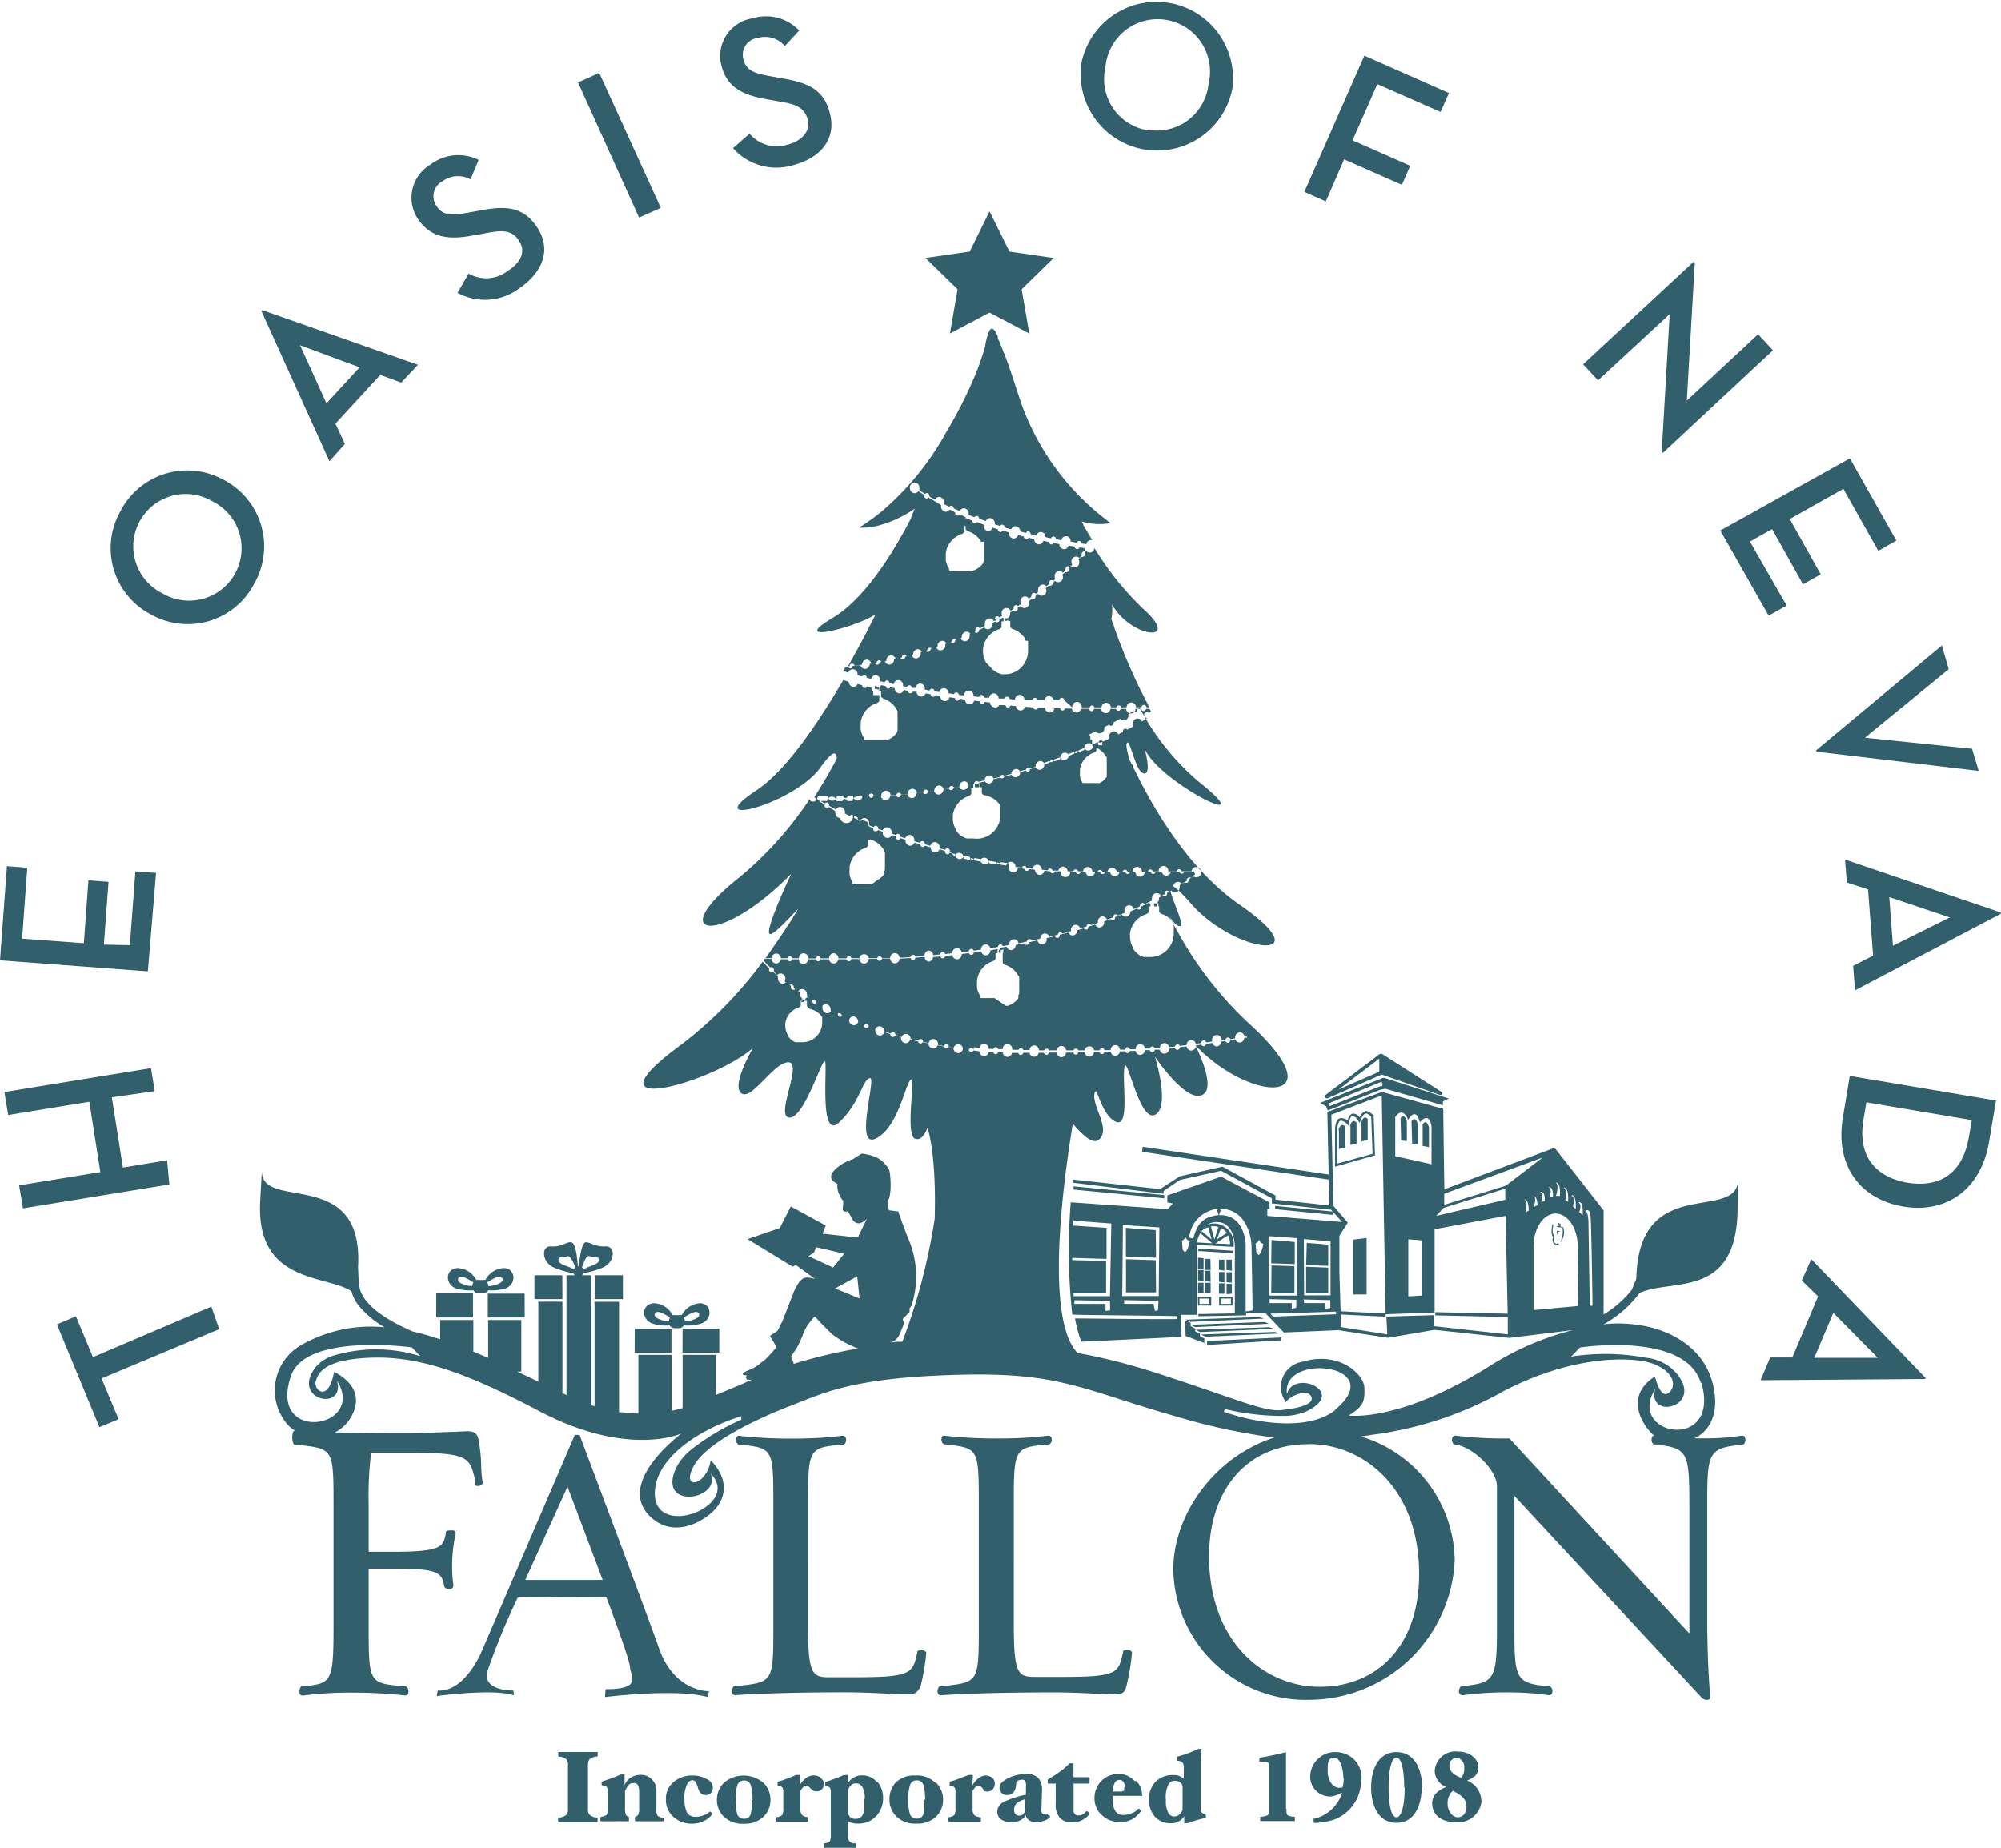 <svg xmlns="http://www.w3.org/2000/svg" viewBox="0 0 181.02 167.21"><defs><style>.cls-1{fill:#315F6C;}</style></defs><g id="Layer_2" data-name="Layer 2"><g id="Layer_1-2" data-name="Layer 1"><path class="cls-1" d="M82.15,153.29c-.54,0-1.18,0-1.92-.07-1-.05-2.31-.12-3.81-.12-4,0-7.67.1-9.92.26h0a.28.28,0,0,1-.27-.24c0-.19,0-.53.24-.6l.31,0c3.18-.35,3.18-.35,3.18-5.53V136.29c0-5.26,0-5.26-3-5.59h-.08a.31.31,0,0,1-.24-.18.56.56,0,0,1,0-.53.26.26,0,0,1,.28-.08,42.27,42.27,0,0,0,5,.24,36.26,36.26,0,0,0,4.27-.25.3.3,0,0,1,.29.11.55.55,0,0,1,0,.53.25.25,0,0,1-.23.16c-3.12.27-3.15.32-3.15,5.6V147c0,4.56.38,4.74,2,4.74h2c5.38,0,5.45-.3,5.89-2.26l0-.1.11-.05c.08,0,.44-.09.59.05l.1.09,0,.15a18.9,18.9,0,0,1-.5,2.91C83,153.17,82.7,153.29,82.15,153.29ZM99,153.22c.74,0,1.38.07,1.91.07s.84-.11,1-.79h0a20.35,20.35,0,0,0,.49-2.94l0-.11-.1-.1c-.15-.15-.52-.07-.59-.05l-.11.05,0,.1c-.44,2-.51,2.26-5.89,2.26h-2c-1.6,0-2-.17-2-4.74V136.29c0-5.28,0-5.33,3.14-5.61a.26.26,0,0,0,.23-.17.52.52,0,0,0,0-.51.29.29,0,0,0-.28-.11,36.57,36.57,0,0,1-4.28.25,42.27,42.27,0,0,1-5-.24.28.28,0,0,0-.29.08.55.55,0,0,0,0,.51.34.34,0,0,0,.23.19h.09c3,.34,3,.34,3,5.6V147c0,5.18,0,5.18-3.17,5.53l-.31,0c-.21.07-.28.4-.24.59a.3.3,0,0,0,.28.25h0c2.25-.16,5.86-.26,9.91-.26C96.68,153.1,98,153.17,99,153.22Zm9.16-32.91.41.2,6.69-.29-.42-.15Zm-.46-.46.42.21,6.69-.3-.42-.16Zm-.45-.46.42.2,6.68-.3-.42-.14Zm23.81-20-.53.26V100l-5.21-1.5-.46.1-4.74,1.87-.15-.38-.54-.31,5.68-2.26v0h.06l.07,0v0Zm-6-1.15-.05-.38-4.89,2,.1,0,.08.21,4.5-1.77ZM120,99.36a.15.15,0,0,1-.13-.07.14.14,0,0,1,0-.19l4.95-3.74a.11.11,0,0,1,.07,0l0,0a.14.14,0,0,1,.15,0l5.38,3.44a.15.15,0,0,1,.05.19.14.14,0,0,1-.13.08h-.05L125,97.22s0,0,0,0l-4.9,2.15Zm1.08-.78,3.7-1.62,0-1.18Zm-9.55,14.57-3.13-.19,0,.22,3.13.19Zm-.77.81-.49,0v.92l.5.07Zm.67,0-.48,0v.93l.5.07Zm-1.16,2,.5.06v-.94l-.49,0Zm1.17.08v-.94l-.48,0V116Zm-1.17,1h.5v-.94h-.49Zm1.17,0v-.89l-.48,0v.93Zm-3.07-2.26.51.05v-1l-.5-.06Zm1.13-.89-.49,0v1l.51,0Zm-.62,2v-1l-.5,0v.94Zm.62-.93-.49,0v.94l.51.07Zm-.62,2v-.91l-.5,0V117Zm.13,0h.51l0-.91-.49,0Zm2.49,1.15h-1.21v-.78h1.21Zm-.14-.63h-.92v.48h.91Zm-3-.15h1.21l0,.78h-1.19Zm.15.63h.9v-.48h-.91Zm.14,2.77.42.2,6.68-.29-.42-.14Zm-1.4.13,1.7.64v-.43l-.37-.14-.05-.32-.4-.15,0-.26-.42-.23,0-.3-.48-.22Zm8.65.4V121l-6.7.32v.36Zm-.54-12.16,0,.29,5.22.52,0-.3Zm-18.24-1.77,0,.29,8.21.79,0-.29Zm-78,10.88L8.41,122.78l-1.54-3.69-1.72.73L9,129.12l1.73-.72-1.54-3.69,10.64-4.46Zm-4-13.24-4,.66-1-6.35L14,98.72l-.34-2.08L.4,98.8l.34,2.08,7.34-1.2,1,6.36-7.35,1.2.35,2.08,13.24-2.16Zm-1-26-1.87-.14-.5,6.68L9.4,85.46l.42-5.68L8,79.64l-.41,5.69L2,84.92l.47-6.42L.63,78.36,0,86.88l13.38,1ZM23,52.8a6.77,6.77,0,0,1-9.35,2.79,6.76,6.76,0,0,1-2.74-9.36,6.79,6.79,0,0,1,9.35-2.8A6.78,6.78,0,0,1,23,52.8Zm-3.78-7.44a4.74,4.74,0,1,0-4.53,8.32,4.74,4.74,0,1,0,4.53-8.32Zm10.58-3.63L23.65,28.15l.08-.09L37.81,33,36.3,34.61l-1.9-.69-4.06,4.41.86,1.83Zm-.27-5.24,3-3.26s-5.39-2-5.39-2Zm13.39-15.2,1-.19c1.27-.23,2.3-.41,3,.63s.22,2-1,2.79a3.2,3.2,0,0,1-3.53.23l-1,1.74A5.18,5.18,0,0,0,47,26.07c2.1-1.44,2.95-3.53,1.55-5.57-1.28-1.87-2.91-1.87-5.1-1.46l-1,.18c-1.57.29-2.34.32-2.95-.56a1.54,1.54,0,0,1,.53-2.26,2.36,2.36,0,0,1,2.54-.17l.73-1.76a4.12,4.12,0,0,0-4.35.42,3.47,3.47,0,0,0-1.09,5C39.08,21.61,40.76,21.69,42.88,21.29Zm16.86-2.48L54.21,6.6l-1.92.86,5.52,12.22ZM69.47,9l1,.18c1.27.22,2.29.41,2.6,1.65.27,1-.49,1.93-1.86,2.27a3.23,3.23,0,0,1-3.4-1l-1.5,1.3a5.22,5.22,0,0,0,5.38,1.56c2.46-.62,4-2.3,3.39-4.69C74.54,8.05,73,7.48,70.82,7.1l-1-.18c-1.57-.27-2.3-.51-2.57-1.55a1.53,1.53,0,0,1,1.29-1.93A2.34,2.34,0,0,1,71,4.17l1.3-1.41a4.16,4.16,0,0,0-4.23-1.1A3.45,3.45,0,0,0,65.28,6C65.8,8,67.35,8.64,69.47,9ZM97.82,5.74a6.93,6.93,0,0,1,13.66,2.31A6.93,6.93,0,0,1,97.82,5.74Zm6,6a4.69,4.69,0,0,0,5.5-4.1A4.74,4.74,0,1,0,100,6.1,4.69,4.69,0,0,0,103.82,11.79Zm17.78,2.68,5.22,2.3.76-1.72-5.22-2.3,2.24-5.09,5.72,2.52.76-1.71-7.65-3.38L118,17.36l1.94.86Zm29.45,14-.72,12.44.11.11,9.95-9.28-1.34-1.45-6.45,6,.72-12.44-.1-.12-10,9.28,1.35,1.45ZM160,55.7l1.63-.91L158.31,49l2-1.13,2.8,5,1.6-.91-2.8-5,4.85-2.73,3.16,5.61,1.63-.93-4.2-7.44L155.63,48ZM164.33,68,179,69.74l-.6-2-9.69-1,7.58-6.2-.62-2.14L164.3,67.88Zm2.58,9.76L181,82.55v.12L167.81,89.6l-.17-2.22,1.81-.92s-.46-5.95-.46-6l-1.92-.62Zm4,3.4.33,4.4S176.39,83,176.39,83Zm-3.57,16.18,13.23,2.23-.63,3.73c-.73,4.33-3.88,6.52-7.79,5.85s-6.17-3.74-5.43-8.08Zm5.18,9.65c2.8.48,5-.68,5.59-4.11l.27-1.54-9.54-1.61-.26,1.54C168,104.67,169.74,106.5,172.54,107Zm-8.67,6.92,10.33,10.74,0,.11-14.91.11.87-2.06,2,0s2.33-5.51,2.33-5.53L163,115.85Zm2,4.86-1.72,4.07s5.74,0,5.74,0Zm-49.51,44.88v-5.14c-.77.21-1.68.39-2.41.52v.34l.51,0c.31,0,.35.08.35.49v3.76c0,.64,0,.67-.78.75v.38h3.13v-.38C116.4,164.3,116.38,164.27,116.38,163.63Zm6.79-2.59a3.78,3.78,0,0,1-2.46,3.57,7,7,0,0,1-1.8.3l-.06-.37a3.47,3.47,0,0,0,2.6-2.37l-.32.13a2.22,2.22,0,0,1-.62.2,1.79,1.79,0,0,1-1.94-1.82,2.25,2.25,0,0,1,2.37-2.19A2.31,2.31,0,0,1,123.17,161Zm-1.6-.16c0-.87-.28-1.89-.84-1.89s-.58.52-.58,1.2c0,.89.47,1.53,1.07,1.53a.56.56,0,0,0,.28-.05A3.62,3.62,0,0,0,121.57,160.88Zm7.08.81c0,1.45-.55,3.2-2.28,3.2s-2.29-1.75-2.29-3.2.55-3.2,2.29-3.2S128.65,160.24,128.65,161.69Zm-1.58,0c0-1.37-.2-2.7-.7-2.7s-.71,1.33-.71,2.7.2,2.7.71,2.7S127.09,163.06,127.07,161.69Zm7,1.15a2.13,2.13,0,0,1-2.29,2c-1.29,0-2.18-.62-2.18-1.73a1.32,1.32,0,0,1,.41-.95,2.53,2.53,0,0,1,.87-.51,1.61,1.61,0,0,1-1.05-1.46,1.88,1.88,0,0,1,2.07-1.75c1.16,0,1.88.68,1.88,1.46a1.14,1.14,0,0,1-.28.73,3.3,3.3,0,0,1-.74.44A2,2,0,0,1,134,162.84Zm-2.91-3.1c0,.52.46.85,1.08,1.08a1.34,1.34,0,0,0,.26-.92.85.85,0,0,0-.67-.91A.71.71,0,0,0,131.12,159.74Zm1.54,3.6c0-.59-.51-1-1.24-1.34a1.51,1.51,0,0,0-.47,1.1c0,.82.5,1.29.94,1.29S132.7,164,132.66,163.34ZM44.08,151.23c-.43,1.78,2.36,1.71,2.36,1.71l.06.44c-1.82-.65-7,.06-7,.06l.1-.5c2.48.17,4-3.59,4-3.59L52,129.82h.43s5.81,15.44,7.21,19.36S64.14,153,64.14,153l-.11.53c-2.9-.81-9.3,0-9.3,0l.05-.71c3.39,0,2.26-1.17,2.21-2s-2.15-6.34-2.15-6.34l-8,.05A63.18,63.18,0,0,0,44.08,151.23Zm3.44-8.29h7l-3.18-8.44Zm5.84,16.19a1.22,1.22,0,0,1,.7-.22s0,0,0-.08a.43.43,0,0,0,0-.26s0-.07,0-.07q-.45,0-.9,0l-.87,0-.88,0q-.45,0-.9,0s0,0,0,.08a.35.35,0,0,0,0,.12.27.27,0,0,0,0,.12.13.13,0,0,0,0,.09,1.32,1.32,0,0,1,.7.22.7.7,0,0,1,.17.54v4a.7.7,0,0,1-.17.54,1.22,1.22,0,0,1-.7.23.1.1,0,0,0,0,.08.28.28,0,0,0,0,.25s0,.08,0,.08q.45,0,.9,0l.88,0,.87,0q.45,0,.9,0s0,0,0-.07a.68.68,0,0,0,0-.14.74.74,0,0,0,0-.12c0-.05,0-.08,0-.08a1.21,1.21,0,0,1-.7-.23.74.74,0,0,1-.17-.54v-4A.78.78,0,0,1,53.36,159.13ZM60,164.45a.77.77,0,0,1-.51-.18,1,1,0,0,1-.11-.59V162a1.37,1.37,0,0,0-.39-1,1.35,1.35,0,0,0-1.07-.43,1.63,1.63,0,0,0-.84.24,1.41,1.41,0,0,0-.58.69l0-.88a.1.1,0,0,0,0-.08.25.25,0,0,0-.16,0l-.11,0a.34.34,0,0,0-.1,0,6.17,6.17,0,0,1-.8.33c-.36.14-.64.23-.85.29,0,0,0,0-.05.06a.3.3,0,0,0,0,.12.23.23,0,0,0,0,.11c0,.05,0,.07.05.07a.71.71,0,0,1,.42.15,1,1,0,0,1,.08.49v1.43a1.1,1.1,0,0,1-.1.59.83.83,0,0,1-.51.18s0,0-.05.08a.25.25,0,0,0,0,.12.34.34,0,0,0,0,.14s0,.07.05.07l.64,0,.69,0a6.13,6.13,0,0,1,.62,0l.57,0s0,0,0-.07a.34.34,0,0,0,0-.14.32.32,0,0,0,0-.13s0-.07,0-.07a.31.31,0,0,1-.27-.19,1.55,1.55,0,0,1-.08-.58v-1.53a2.05,2.05,0,0,1,.32-.57.57.57,0,0,1,.43-.18.43.43,0,0,1,.42.19,1.43,1.43,0,0,1,.11.65v1.44a1.27,1.27,0,0,1-.09.59.34.34,0,0,1-.27.18.1.1,0,0,0,0,.08.28.28,0,0,0,0,.25c0,.05,0,.08,0,.08l.57,0c.21,0,.41,0,.62,0l.69,0,.66,0s0,0,.05-.08a.69.69,0,0,0,0-.13.74.74,0,0,0,0-.12C60,164.48,60,164.45,60,164.45Zm2.61-3.39a.35.35,0,0,1,.35.21,3,3,0,0,1,.17.45,1.33,1.33,0,0,0,.21.45.66.66,0,0,0,1,0,.76.76,0,0,0,.15-.45.91.91,0,0,0-.58-.78,2.55,2.55,0,0,0-1.25-.31,2.58,2.58,0,0,0-1.72.58,1.93,1.93,0,0,0-.7,1.58,2,2,0,0,0,.7,1.6,2.43,2.43,0,0,0,1.63.6,2.39,2.39,0,0,0,1.11-.25,2,2,0,0,0,.74-.59s0,0,0,0v0a.16.16,0,0,0,0-.08.36.36,0,0,0-.07-.1l-.08-.07s0,0-.06,0a1.51,1.51,0,0,1-.54.32,1.75,1.75,0,0,1-.7.14.84.84,0,0,1-.85-.43,2.71,2.71,0,0,1-.2-1.12,2.81,2.81,0,0,1,.21-1.33A.62.62,0,0,1,62.58,161.06Zm6.46.23a2.18,2.18,0,0,1,.63,1.55,2.13,2.13,0,0,1-.62,1.51,2.41,2.41,0,0,1-1.8.64,2.37,2.37,0,0,1-1.8-.64,2.09,2.09,0,0,1-.63-1.51,2.22,2.22,0,0,1,.62-1.54,2.77,2.77,0,0,1,3.6,0Zm-1,1.54a4.3,4.3,0,0,0-.15-1.31.59.59,0,0,0-.61-.44.61.61,0,0,0-.62.45,4.73,4.73,0,0,0-.14,1.3,4.5,4.5,0,0,0,.14,1.29.61.61,0,0,0,.62.42.58.58,0,0,0,.6-.42A3.86,3.86,0,0,0,68,162.83Zm6.18-2a1.05,1.05,0,0,0-.69-.21,1.18,1.18,0,0,0-.67.26,2.1,2.1,0,0,0-.56.66l.06-.87a.14.14,0,0,0,0-.09.37.37,0,0,0-.17,0l-.11,0-.09,0c-.2.09-.48.2-.83.33a7.34,7.34,0,0,1-.84.28s0,0,0,.07a.26.26,0,0,0,0,.11.35.35,0,0,0,0,.12s0,.06,0,.06a.71.71,0,0,1,.42.15.89.89,0,0,1,.09.49v1.43a1.08,1.08,0,0,1-.11.59.77.77,0,0,1-.51.19s0,0,0,.08a.28.28,0,0,0,0,.25c0,.05,0,.08,0,.08l.67,0,.72,0,.76,0,.72,0s0,0,0-.08a.69.69,0,0,0,0-.13.74.74,0,0,0,0-.12c0-.05,0-.08,0-.08a.92.92,0,0,1-.55-.19.84.84,0,0,1-.15-.58v-1.6a1.88,1.88,0,0,1,.25-.35.38.38,0,0,1,.3-.12.32.32,0,0,1,.21.08l.18.18a1.28,1.28,0,0,0,.21.16.53.53,0,0,0,.32.08.66.66,0,0,0,.49-.2.79.79,0,0,0,.18-.53A.64.64,0,0,0,74.19,160.84Zm5.14.38a2.24,2.24,0,0,1,.5,1.47,2.36,2.36,0,0,1-.62,1.62,2.17,2.17,0,0,1-1.69.68,1.73,1.73,0,0,1-.49-.06,1.35,1.35,0,0,1-.37-.14V166a.6.6,0,0,0,.69.76s0,0,.05.08a.34.34,0,0,1,0,.13.27.27,0,0,1,0,.12c0,.05,0,.08-.05.08l-.72,0-.75,0-.72,0-.67,0s0,0,0-.07a.69.69,0,0,1,0-.13.74.74,0,0,1,0-.12.13.13,0,0,1,0-.09.84.84,0,0,0,.51-.17,1.1,1.1,0,0,0,.1-.59v-3.79a1,1,0,0,0-.08-.48.64.64,0,0,0-.42-.16s0,0,0-.07a.65.65,0,0,1,0-.11.74.74,0,0,1,0-.12s0-.06,0-.06c.21-.06.5-.15.86-.29a6.85,6.85,0,0,0,.8-.33.19.19,0,0,1,.09,0l.11,0a.25.25,0,0,1,.16,0,.1.1,0,0,1,0,.08l0,.71a1.45,1.45,0,0,1,1.36-.76A1.67,1.67,0,0,1,79.33,161.22Zm-1.16,1.54a2.09,2.09,0,0,0-.21-1.08.63.63,0,0,0-.55-.33.68.68,0,0,0-.42.11,1.47,1.47,0,0,0-.33.46v1.94a.73.73,0,0,0,.16.51.63.63,0,0,0,.51.19.69.69,0,0,0,.72-.52,2,2,0,0,0,.09-.54C78.16,163.28,78.17,163,78.17,162.76Zm6.46-1.47a2.18,2.18,0,0,1,.63,1.55,2.13,2.13,0,0,1-.62,1.51,2.41,2.41,0,0,1-1.8.64,2.37,2.37,0,0,1-1.8-.64,2.09,2.09,0,0,1-.63-1.51A2.22,2.22,0,0,1,81,161.3a2.33,2.33,0,0,1,1.81-.67A2.36,2.36,0,0,1,84.63,161.29Zm-1,1.54a4.71,4.71,0,0,0-.14-1.31.59.59,0,0,0-.61-.44.6.6,0,0,0-.62.45,4.31,4.31,0,0,0-.15,1.3,4.11,4.11,0,0,0,.15,1.29.6.6,0,0,0,.62.42.58.58,0,0,0,.6-.42A4.19,4.19,0,0,0,83.59,162.83Zm5.49-2.2a1.18,1.18,0,0,0-.66.26,2,2,0,0,0-.56.66l.06-.87a.12.12,0,0,0-.06-.09.3.3,0,0,0-.16,0l-.11,0-.09,0q-.3.13-.84.33a6.75,6.75,0,0,1-.84.28s0,0,0,.07a.52.52,0,0,0,0,.11.74.74,0,0,0,0,.12s0,.06,0,.06a.71.71,0,0,1,.43.15.89.89,0,0,1,.09.49v1.43a1.08,1.08,0,0,1-.11.59.82.82,0,0,1-.51.19s0,0,0,.08a.28.28,0,0,0,0,.25c0,.05,0,.08,0,.08l.67,0,.72,0,.76,0,.71,0s0,0,.06-.08a.69.69,0,0,0,0-.13.74.74,0,0,0,0-.12c0-.05,0-.08-.06-.08a.91.91,0,0,1-.54-.19.84.84,0,0,1-.15-.58v-1.6a2.57,2.57,0,0,1,.24-.35.41.41,0,0,1,.31-.12.32.32,0,0,1,.21.08l.18.18A1,1,0,0,0,89,162a.53.53,0,0,0,.32.08.63.63,0,0,0,.48-.2.75.75,0,0,0,.19-.53.64.64,0,0,0-.25-.54A1.06,1.06,0,0,0,89.08,160.63Zm5.73,3.59a.26.26,0,0,1,.08.19v0s0,0,0,0a1.27,1.27,0,0,1-.54.32,2.11,2.11,0,0,1-.75.13,1,1,0,0,1-.6-.17.76.76,0,0,1-.31-.45,1.2,1.2,0,0,1-.53.47,1.9,1.9,0,0,1-.8.15,1.54,1.54,0,0,1-.88-.24.81.81,0,0,1-.36-.72,1,1,0,0,1,.59-.87,7.74,7.74,0,0,1,2-.65l0-.89a.61.61,0,0,0-.08-.37.34.34,0,0,0-.28-.1.82.82,0,0,0-.35.08.32.32,0,0,0-.18.3,1.35,1.35,0,0,1-.24.78.69.69,0,0,1-.56.22.67.67,0,0,1-.52-.19.69.69,0,0,1-.18-.47q0-.47.75-.84a3.51,3.51,0,0,1,1.66-.39,1.34,1.34,0,0,1,1.15.42,1.79,1.79,0,0,1,.28,1.14l-.05,1.59a.57.57,0,0,0,.09.42.37.37,0,0,0,.21.09.41.41,0,0,0,.16,0,.24.24,0,0,0,.12-.07S94.75,164.16,94.81,164.22Zm-2.15-1.43a1.78,1.78,0,0,0-.78.35.82.82,0,0,0-.24.63.51.51,0,0,0,.13.37.42.42,0,0,0,.34.13.51.51,0,0,0,.33-.11.64.64,0,0,0,.19-.43Zm5.79-2H97.11l0-1.2s0,0-.06-.05a.36.36,0,0,0-.14,0,.23.23,0,0,0-.11,0,.13.13,0,0,0-.09.05,6.68,6.68,0,0,1-.87.73,9.05,9.05,0,0,1-1,.64.29.29,0,0,0-.06.1.28.28,0,0,0,0,.11.32.32,0,0,0,0,.12c0,.05,0,.08.07.08h.57a.09.09,0,0,1,.08,0,.12.12,0,0,1,0,.09l0,1.72a1.82,1.82,0,0,0,.38,1.3,1.47,1.47,0,0,0,1.13.4,1.72,1.72,0,0,0,.92-.23,2,2,0,0,0,.59-.47s0,0,0,0v0a.35.35,0,0,0,0-.12.3.3,0,0,0-.07-.11.23.23,0,0,0-.1-.07s-.06,0-.09,0a1.25,1.25,0,0,1-.3.26.76.76,0,0,1-.38.11.43.43,0,0,1-.36-.13.58.58,0,0,1-.1-.38v-2.37l1.35,0s.07,0,.09-.11a.89.89,0,0,0,0-.22.88.88,0,0,0,0-.2C98.52,160.85,98.49,160.81,98.45,160.81Zm4.21.33a1.67,1.67,0,0,1,.55,1.26.11.11,0,0,1,0,.1.17.17,0,0,1-.13,0h-2.5a.81.81,0,0,0,0,.17v.2a1.66,1.66,0,0,0,.25,1.06.86.86,0,0,0,.72.3,2,2,0,0,0,.74-.16,1.33,1.33,0,0,0,.58-.41s0,0,.06,0l.08.06.08.1a.17.17,0,0,1,0,.1v0l0,0a2.82,2.82,0,0,1-.68.64,2.12,2.12,0,0,1-1.19.31,2.33,2.33,0,0,1-1.65-.63,2,2,0,0,1-.66-1.49,2.2,2.2,0,0,1,.63-1.61,2.26,2.26,0,0,1,1.67-.63A2.11,2.11,0,0,1,102.66,161.14Zm-1,.57a.76.76,0,0,0-.13-.46.39.39,0,0,0-.36-.19.45.45,0,0,0-.44.29,2.05,2.05,0,0,0-.19.76l.74,0a.53.53,0,0,0,.29-.08Q101.7,162,101.7,161.71Zm7.33,2.51a.23.23,0,0,1,0,.11.25.25,0,0,1,0,.12s0,.06,0,.06a4.82,4.82,0,0,0-.81.19,6.26,6.26,0,0,0-.81.27l-.09,0a.32.32,0,0,1-.13,0,.16.16,0,0,1-.12,0,.1.1,0,0,1,0-.08l0-.55a1.32,1.32,0,0,1-.48.46,1.37,1.37,0,0,1-.72.18,1.89,1.89,0,0,1-1.47-.61,2.44,2.44,0,0,1,.06-3.13,2.15,2.15,0,0,1,1.63-.62,1.39,1.39,0,0,1,.57.1,1.81,1.81,0,0,1,.37.23v-1a.64.64,0,0,0-.13-.48.85.85,0,0,0-.48-.15s0,0,0-.07a.3.3,0,0,1,0-.11.35.35,0,0,1,0-.12c0-.05,0-.07,0-.07a6.79,6.79,0,0,0,1-.31c.38-.14.66-.26.84-.34l.09-.05.11,0a.31.31,0,0,1,.16,0s0,.05,0,.08q0,.34-.06.81c0,.3,0,.55,0,.74v3.71a.63.63,0,0,0,.1.43.63.63,0,0,0,.4.14S109,164.17,109,164.22Zm-2.11-2.49a.54.54,0,0,0-.18-.42.81.81,0,0,0-.54-.17.66.66,0,0,0-.55.3,2.67,2.67,0,0,0-.24,1.43,2.25,2.25,0,0,0,.22,1.17.61.61,0,0,0,.52.33.73.73,0,0,0,.44-.15,1,1,0,0,0,.33-.44ZM118.16,117l2,0v-2.32l-2-.08Zm0-2.55,2,.07v-1.92l-1.94-.16ZM115,117h2.1v-2.45l-2.07-.07Zm0-2.71,2.13.07v-2l-2.1-.18Zm-10.45-3-2.7-.21,0,2.61,2.73.09Zm0,2.72-2.69-.09,0,3,2.72,0Zm22.72-10.77,0-1.78c-.25-.86-.57-.28-.57-.28l.05,2Zm2,.54,0-1.78c-.25-.86-.57-.28-.57-.28l0,1.95Zm-1-.27,0-1.79c-.25-.86-.58-.26-.58-.26l.06,2Zm-4-2.49.12,3.53-.08,0-3.53,1,0-3.52c.06-.51.2-.78.44-.86a.78.78,0,0,1,.68.22c.11-.39.28-.6.5-.64a.73.73,0,0,1,.6.35c.16-.36.37-.56.6-.58s.69.41.7.43l0,0Zm-.1,3.37-.12-3.33c-.08-.11-.28-.33-.48-.31s-.35.24-.49.64l-.08.21-.12-.2c-.07-.11-.3-.45-.5-.41s-.24.12-.37.66l0,.2-.14-.16a1,1,0,0,0-.52-.3h-.07c-.14,0-.25.28-.29.66l0,3.22Zm-1-2.85,0,1.73.56-.14,0-1.89S123.36,100.76,123.14,101.61Zm-1,.32,0,1.73.55-.14,0-1.89S122.34,101.08,122.11,101.93Zm.25,15.25h1.21V112l-1.21.15Zm-1.29-14.89,0,1.73.56-.12,0-1.91S121.29,101.45,121.07,102.29ZM141,112.58s0-.13-.08-.1-.11.08-.24,0a.4.4,0,0,1-.08-.5c.09-.16-.07-.23-.13-.46a1.72,1.72,0,0,1,.05-.68l-.08-.11a4.58,4.58,0,0,0-.08.71.91.91,0,0,0,.14.48.63.63,0,0,0,.06.59c.12.14.23.12.4.14a.45.45,0,0,0,.28-.07A.4.4,0,0,1,141,112.58Zm.19-1.22-.36,0a1.3,1.3,0,0,0,.06.41s0-.27,0-.3A1.25,1.25,0,0,1,141.2,111.36Zm.24-.32,0,0-.34-.11s.21-.05.07-.18a.42.42,0,0,0-.26-.13.12.12,0,0,1,.09.11c0,.09.06.17,0,.19l-.23.07.59.07a2.27,2.27,0,0,1-.21,1.35,1.42,1.42,0,0,0,.29-1.34S141.4,111.05,141.44,111Zm16.41,19a.52.52,0,0,1,0,.5.29.29,0,0,1-.26.18c-3.13.27-3.13.78-3.13,5.61V147c0,1.69.11,5,.28,6.49a.29.29,0,0,1-.2.29l-.16,0a.58.58,0,0,1-.43-.2L137,135.34V147c0,4.81,0,5.32,3.16,5.55l.07,0a.59.59,0,0,1,.19.6.3.3,0,0,1-.34.21,24.2,24.2,0,0,0-3.46-.25,29.56,29.56,0,0,0-4.28.25.31.31,0,0,1-.34-.21.62.62,0,0,1,.19-.61l.07,0c3-.29,3.16-.55,3.16-5.55V134.47c0-1.45-2.13-3.57-3.8-3.78,0,0-.14,0-.2-.16a.55.55,0,0,1,0-.54.27.27,0,0,1,.28-.1,36.59,36.59,0,0,0,4.76.25h.09l16.28,17.64V136.29c0-5-.12-5.27-3.14-5.61l-.11,0-.1-.14a.61.61,0,0,1,0-.57.28.28,0,0,1,.17-.09l-.14-.11c-1.12-1.06-2.45-3.56.21-5.24,0,0,.51,2.28,1.34,1.39s-.16-2.41-2.5-2.79c-2.15-.35-6.8-.23-12.45,2.68a32.68,32.68,0,0,1-12,4c-.33.06-.66.11-1,.15a11.87,11.87,0,0,1,8.49,11.23,13.21,13.21,0,0,1-13.12,12.59A12,12,0,0,1,106.14,142c0-4.86,3.61-10.17,9.14-11.94a55.17,55.17,0,0,1-8.43-1.78c-9-2.54-10.81-4.16-20.22-3.9s-12,1.6-14.93,2.73-7.72,3.29-8.94,5.52,1.15,1.84,1.53-.5c0,0,2.26,2,.55,4.24-.84,1.07-3.74,3-6,.86-3.24-3.09,2.81-7.54,2.81-7.54s-4.8,2.21-12.82-2c-6.68-3.53-10.93-5-15.21-4.86s-4.84,1.37-5.06,2.14,1.13,2,1.66-.85c0,0,3.15,1.35,1.51,4.12a3.43,3.43,0,0,1-1.43,1.35c2.11.06,4.29.08,6,.08,1.5,0,2.9-.06,4-.11.8,0,1.5-.07,2-.07s.89.12,1,.81a14.73,14.73,0,0,1,.23,2.2c0,.63.07,1.22.13,1.59a.26.26,0,0,1-.09.25.63.63,0,0,1-.56.06L43,134.3,43,134c-.48-2.12-.58-2.56-5.67-2.56H33.57a32.49,32.49,0,0,0-.22,4.68v4.27h2.32c4.31,0,4.42-.48,4.66-1.63l0-.1c0-.2.3-.2.47-.2H41a.24.24,0,0,1,.22.23v.06a14,14,0,0,0-.32,3,11.36,11.36,0,0,0,.11,1.63.33.33,0,0,1-.29.39c-.2,0-.49-.05-.54-.28-.21-1.19-.47-1.57-4.47-1.57H33.35V147c0,5.29,0,5.29,3.24,5.55h.07c.27.07.32.43.28.6a.28.28,0,0,1-.34.23,41.43,41.43,0,0,0-4.45-.25,34.25,34.25,0,0,0-4.74.26h-.05a.28.28,0,0,1-.27-.22c0-.16,0-.52.19-.6l.06,0c2.67-.28,2.83-.29,2.83-5.56V136.29c0-5.2,0-5.2-3.12-5.56l-.33,0a.23.23,0,0,1-.19-.15,1.54,1.54,0,0,1,0-1.06.31.31,0,0,1,.14-.09,3,3,0,0,1-1-1,4.71,4.71,0,0,1,1.74-6.83,12.62,12.62,0,0,1,7.38-1.52,8.72,8.72,0,0,1-2.24-1.84v0a3.61,3.61,0,0,1-.76-1.42c-2.25-1.53-8.71-.63-8.25-8.23l.15-2.75c-.23,3.87,9.24-.48,8.7,8.81l.06,1.37.08,0s-.63,2.1,4.81,4.44c.49.11,1,.24,1.48.39l1,.31v-1.74h3v2.86c.45.18.9.38,1.34.57v-3.43h3v4.67H46.8l1.9.91v-7.24h2.18v8.28l.37.17V115.37H52a.47.47,0,0,1-.12-.19,7.3,7.3,0,0,1-1.75-.5c-1.13-.47-1.22-2-.24-1.92s1.44-.51,1.84-.35.49,1.56.55,2.14h.08c.06-.58.24-2,.56-2.14s.87.41,1.84.35.89,1.45-.24,1.92a7.3,7.3,0,0,1-1.75.5.47.47,0,0,1-.12.19h.85v11.76l.29.1v-9.46H56v10l.28,0a14.56,14.56,0,0,0,1.47.12v-5.32h3v5.07c.33-.07.67-.15,1-.25v-4.82h3v3.64l2.4-1,.85-.39c-.23,0-.38,0-.42,0-.2-.27,0-.39,0-.39s-.58,0-.33-.21.81-.37,1.13-.58.53-.42.81-.61a11.2,11.2,0,0,0,1.06-1.17l-.6-1,.69-.46.45-.9,1-2.57s.45-1.23,1.08-1.35a2.32,2.32,0,0,1,.87.13l-1.76-1.28-.26.17-4.09-2.5,2.91-1,1-1.95,3.16,1.72-.28.74,3.21.35.05-.17.74-1.52s-.82.9-1.32,0-.45-.67-.45-.67-.45.1-.41-.28a5.71,5.71,0,0,0,.05-.67,2.13,2.13,0,0,1-.54-1.56s-1-.36-.33-1.15a3.8,3.8,0,0,1,1.73-1.06l.8-.51a4.62,4.62,0,0,1,.94.19,2.61,2.61,0,0,1,1,.56c.31.36.49.5.58.83s.25,2.23-.19,2.76l.14.78.84.11s.59,1.68.88,2.38a8.65,8.65,0,0,1,.33,6.13l-.18.25,0,.32-.62.65,0,.08.14.29-.42,1a1.48,1.48,0,0,1-.57.67l-.28.09.6-.07h.08l.41,0a54.2,54.2,0,0,0,2.93-11.14c.17-6-.65-8.2-.65-8.2-.26.62-.59,1.07-1,1-1.15,0,0-5.81-.52-5.36S81.26,102,79.24,103s.12-5.66-.56-5.46-.87,2.21-2.76,4S74.93,96,74.61,96s-1.9,5.21-3.21,5.11,1.27-5-.08-5-3.32,3.51-4.26,2.8,1.06-4.1,1.06-4.1c-3.64,3.2-15.79,6.51-6.49-.3A36.75,36.75,0,0,0,69,87c.13.15.33.36.59.62a.24.24,0,0,0,0,.19.23.23,0,0,0,.27.18.24.24,0,0,0,.09-.06c.13.12.27.25.43.38a.59.59,0,0,0,0,.23.45.45,0,0,0,.42.46.37.37,0,0,0,.3-.14l.46.35a.29.29,0,0,0,0,.16.21.21,0,0,0,.27.17.24.24,0,0,0,.11-.06l.43.29a.58.58,0,0,0,0,.18.47.47,0,0,0,.21.39s0,0,0,0v.2h-.14V91h0a.56.56,0,0,1-.16.14,1.77,1.77,0,0,0-1.24,1.47h0a.13.13,0,0,0,0,.06v0a.45.45,0,0,0,0,.11v0h0a1.78,1.78,0,0,0,.26.91h0l0,.06,0,0,.09.12,0,0,.09.1,0,0,.11.1,0,0,.1.08h0a.57.57,0,0,0,.13.08l0,0,.13.06h0l.15,0h0l.14,0h0l.16,0h.2a1.78,1.78,0,0,0,1.78-1.77h0v-.24h0V92.6a.13.13,0,0,1,0-.06s0-.05,0-.08,0,0,0,0a.24.24,0,0,0,0-.08.14.14,0,0,0,0-.06l0-.07a.14.14,0,0,0,0-.06l0-.06,0-.06,0-.06,0,0,0,0h0a1.81,1.81,0,0,0-1-.7A.56.56,0,0,1,73,91h0v-.45h-.14v-.2s0,0,0,0a.35.35,0,0,0,.14-.13l.49.3a.24.24,0,0,0,0,.12.23.23,0,0,0,.27.18.2.2,0,0,0,.12-.08l.53.29a.51.51,0,0,0,0,.17.45.45,0,0,0,.43.47.43.43,0,0,0,.37-.24l.59.3a.4.4,0,0,0,0,.11A.23.23,0,0,0,76,92a.22.22,0,0,0,.14-.11l.68.31a.28.28,0,0,0,0,.09.45.45,0,0,0,.42.47.42.42,0,0,0,.37-.24l.56.22a.22.22,0,0,0,0,.08.23.23,0,0,0,.27.18.24.24,0,0,0,.13-.11l.47.17.14.05a.49.49,0,0,0,0,.12.45.45,0,0,0,.42.46.42.42,0,0,0,.4-.31l.55.17a.28.28,0,0,0,0,.09.23.23,0,0,0,.27.18.26.26,0,0,0,.15-.14l.54.15s0,.06,0,.08a.46.46,0,0,0,.43.47.45.45,0,0,0,.41-.33l.71.18a.06.06,0,0,0,0,0,.23.23,0,0,0,.27.18.24.24,0,0,0,.14-.12l.53.11a.44.44,0,0,0,.43.46.42.42,0,0,0,.39-.29l.58.11v0a.23.23,0,0,0,.27.18.25.25,0,0,0,.14-.13l.45.08v0a.45.45,0,0,0,.43.47.44.44,0,0,0,.41-.36l.54.07h0a.23.23,0,0,0,.27.18.24.24,0,0,0,.15-.13l.54.07a.45.45,0,0,0,.43.44.43.43,0,0,0,.41-.35l.42,0v0a.22.22,0,0,0,.43,0l.42,0a.45.45,0,0,0,.42.42.44.44,0,0,0,.42-.36l.57,0s0,0,0,0a.23.23,0,0,0,.27.18.24.24,0,0,0,.17-.19l.57,0a.42.42,0,0,0,.83,0h.48v0a.24.24,0,0,0,.28.18.23.23,0,0,0,.16-.2h.7a.45.45,0,0,0,.43.42.44.44,0,0,0,.42-.42h.67v0a.23.23,0,0,0,.27.18.24.24,0,0,0,.17-.2l.58,0a.44.44,0,0,0,.42.39.45.45,0,0,0,.42-.41l.5,0a.23.23,0,0,0,.28.17.24.24,0,0,0,.16-.19l.58,0a.43.43,0,0,0,.41.35.44.44,0,0,0,.42-.4l.48,0a.22.22,0,0,0,.26.15.26.26,0,0,0,.16-.19l.52,0a.43.43,0,0,0,.41.36.45.45,0,0,0,.43-.43l.45,0a.23.23,0,0,0,.27.18.25.25,0,0,0,.17-.22l.46,0a.43.43,0,0,0,.41.36.45.45,0,0,0,.43-.45l.53-.07h0a.22.22,0,0,0,.28.17.24.24,0,0,0,.16-.23l.61-.08a.44.44,0,0,0,.42.38.45.45,0,0,0,.43-.47v0l.49-.07a.25.25,0,0,0,.26.14.27.27,0,0,0,.17-.2l.56-.09a.44.44,0,0,0,.4.31.45.45,0,0,0,.42-.44,2.38,2.38,0,0,0,.37-.06.22.22,0,0,0,.27.17.24.24,0,0,0,.16-.24l.45-.07a.44.44,0,0,0,.4.29.43.43,0,0,0,.42-.44l.27,0,0-.09-.24,0a.44.44,0,0,0-.42-.39.45.45,0,0,0-.43.47s0,0,0,.07l-.44.08a.23.23,0,0,0-.26-.15.25.25,0,0,0-.17.22l-.36,0a.43.43,0,1,0-.85.07s0,0,0,.07l-.55.08a.23.23,0,0,0-.27-.18.25.25,0,0,0-.17.24l-.49.07a.43.43,0,0,0-.41-.34.44.44,0,0,0-.42.45l-.62.08a.22.22,0,0,0-.26-.14.24.24,0,0,0-.17.19l-.54.06a.44.44,0,0,0-.42-.37.45.45,0,0,0-.42.46h0l-.47,0a.22.22,0,0,0-.26-.15.24.24,0,0,0-.16.19l-.46,0a.44.44,0,0,0-.42-.41.45.45,0,0,0-.42.47h0l-.51,0h0a.23.23,0,0,0-.27-.18.25.25,0,0,0-.17.22l-.46,0a.44.44,0,0,0-.42-.42.45.45,0,0,0-.43.46h0l-.56,0a.22.22,0,0,0-.27-.17.24.24,0,0,0-.17.19l-.5,0a.43.43,0,0,0-.85,0l-.58,0a.23.23,0,0,0-.27-.16.23.23,0,0,0-.16.16h-.67a.44.44,0,0,0-.42-.4.43.43,0,0,0-.42.4h-.72a.22.22,0,0,0-.42,0l-.48,0a.44.44,0,0,0-.42-.45.45.45,0,0,0-.43.42l-.57,0a.22.22,0,0,0-.27-.16.23.23,0,0,0-.15.14l-.58,0h0a.43.43,0,1,0-.85-.06l-.41,0v0a.23.23,0,0,0-.27-.18.25.25,0,0,0-.16.16l-.42,0h0a.45.45,0,0,0-.42-.46.44.44,0,0,0-.42.38l-.53-.07V95a.24.24,0,0,0-.28-.18.26.26,0,0,0-.16.18l-.53-.07a.44.44,0,0,0-.42-.46.45.45,0,0,0-.41.33l-.44-.08a.17.17,0,0,0,0-.07.23.23,0,0,0-.27-.18.25.25,0,0,0-.16.17l-.55-.1v-.07a.45.45,0,0,0-.42-.47.44.44,0,0,0-.42.37l-.51-.11a.22.22,0,0,0,0-.08.21.21,0,0,0-.27-.17.21.21,0,0,0-.15.15L82.38,94s0,0,0,0a.45.45,0,0,0-.43-.46.42.42,0,0,0-.39.29L81,93.62v-.06a.23.23,0,0,0-.27-.18.24.24,0,0,0-.14.12L80,93.32a.09.09,0,0,0,0,0,.45.45,0,0,0-.43-.47.42.42,0,0,0-.38.26l-.13,0-.47-.17a.34.34,0,0,0,0-.1.23.23,0,0,0-.27-.18.25.25,0,0,0-.14.13l-.55-.22a.59.59,0,0,0,0-.14.45.45,0,0,0-.43-.46.41.41,0,0,0-.38.27l-.68-.3a.33.33,0,0,0,0-.1.22.22,0,0,0-.27-.17.18.18,0,0,0-.13.09l-.6-.3a.59.59,0,0,0,0-.14.45.45,0,0,0-.42-.46.42.42,0,0,0-.36.21l-.53-.3a.28.28,0,0,0,0-.13.23.23,0,0,0-.28-.17.15.15,0,0,0-.11.08L73,90.16a.5.5,0,0,0,0-.21.45.45,0,0,0-.43-.47.43.43,0,0,0-.35.2,4.43,4.43,0,0,1-.42-.29.22.22,0,0,0,0-.14.23.23,0,0,0-.27-.18.21.21,0,0,0-.1.06l-.45-.34a.52.52,0,0,0,.07-.25.45.45,0,0,0-.43-.47.4.4,0,0,0-.32.16L70,87.86a.25.25,0,0,0,0-.17.23.23,0,0,0-.27-.18l-.07,0c-.28-.27-.47-.48-.6-.63l.09-.13.64,0a.44.44,0,0,0,.42.42.45.45,0,0,0,.42-.38l.6,0h0a.23.23,0,0,0,.27.18.26.26,0,0,0,.16-.18l.6,0a.42.42,0,0,0,.84,0h.7a.22.22,0,0,0,.43,0H75a.45.45,0,0,0,.42.38.44.44,0,0,0,.42-.38h.74a.23.23,0,0,0,.27.18.27.27,0,0,0,.17-.2h.73a.45.45,0,0,0,.43.41.45.45,0,0,0,.42-.43l.76,0h0a.21.21,0,0,0,.27.17.24.24,0,0,0,.17-.19l.74,0a.42.42,0,0,0,.84,0l1-.06a.21.21,0,0,0,.27.17.23.23,0,0,0,.16-.2l.85-.07A.43.43,0,0,0,84,87a.45.45,0,0,0,.42-.41l.66-.06a.21.21,0,0,0,.26.16.25.25,0,0,0,.17-.2l.65-.08a.42.42,0,0,0,.84-.1l.67-.08a.21.21,0,0,0,.26.15.24.24,0,0,0,.17-.21l.66-.09a.45.45,0,0,0,.42.35.44.44,0,0,0,.42-.46v0l.7-.11s0,0,0,0a.17.17,0,0,0-.06.14v.23h-.18v.54h0a.64.64,0,0,1-.19.17,2.11,2.11,0,0,0-1.33,1.2,2.31,2.31,0,0,0-.15.53c0,.1,0,.2,0,.3a1.75,1.75,0,0,0,0,.4,1.86,1.86,0,0,0,.27.7h0v0h0l0,.05,0,0,0,.06,0,0,0,.06s0,0,0,0l0,.06,0,0,.06,0,0,0,.06,0,0,0,.06,0,0,0,.06,0,0,0,.07,0,0,0,.08,0,0,0,.08,0h0l.09,0h0l.1,0h0l.13,0h0l.28,0h.24L91,91h0l.17,0h0l.17-.07h0l.15-.07,0,0a1.19,1.19,0,0,0,.15-.09l0,0,.13-.09,0,0,.14-.12,0,0,.11-.12,0,0,.1-.14,0,0,0,0,0-.06a.56.56,0,0,1,0-.08l0-.1a503000525581.88,503000525581.88,0,0,1,.08-.18l0-.1,0-.1a.44.44,0,0,1,0-.1h0s0-.07,0-.11,0,0,0-.08a1.15,1.15,0,0,0,0-.19v0a.62.62,0,0,0,0-.13v-.07a.15.15,0,0,1,0-.07h0a.15.15,0,0,1,0-.07.19.19,0,0,1,0-.08s0,0,0-.06a.29.29,0,0,0,0-.09s0,0,0-.06l0-.08s0,0,0-.06v0a0,0,0,0,1,0,0s0-.11-.08-.16l0,0-.09-.15h0a2.1,2.1,0,0,0-1.14-.84.59.59,0,0,1-.18-.17h0V86.2h-.18V86a.17.17,0,0,0-.07-.14.2.2,0,0,0,0-.11l.6-.1a.43.43,0,0,0,.4.31.45.45,0,0,0,.42-.47l.76-.15a.22.22,0,0,0,.26.14.23.23,0,0,0,.17-.23l.78-.18a.42.42,0,0,0,.83-.13v-.06l.75-.19a.23.23,0,0,0,.27.16.24.24,0,0,0,.16-.28l.78-.21a.43.43,0,0,0,.39.27.45.45,0,0,0,.42-.47v0l.59-.18a.22.22,0,0,0,.25.12.24.24,0,0,0,.17-.26l.61-.2a.42.42,0,0,0,.38.27.45.45,0,0,0,.43-.47.19.19,0,0,0,0-.08l.58-.22a.21.21,0,0,0,.24.11.24.24,0,0,0,.17-.27l.62-.25a.43.43,0,0,0,.35.2.45.45,0,0,0,.42-.47v0l.59-.27a.21.21,0,0,0,.23.09.24.24,0,0,0,.17-.28c.24-.11.47-.22.69-.34a.49.49,0,0,0,.13.12s0,0,0,0V82h-.17v.54h0a1.06,1.06,0,0,1-.19.16,2.12,2.12,0,0,0-1.49,1.76h0v.12s0,.09,0,.13v0h0a2.23,2.23,0,0,0,.31,1.09h0a.43.43,0,0,0,0,.07l0,0,.11.15,0,0a.52.52,0,0,0,.1.11l0,0,.13.12,0,0,.12.1h0l.15.1,0,0,.15.07h0l.17.06h0l.17,0h0l.19,0h.24a2.12,2.12,0,0,0,2.12-2.11h0V84.4h0a.13.13,0,0,1,0-.06.64.64,0,0,0,0-.07.36.36,0,0,0,0-.1.25.25,0,0,0,0-.07.29.29,0,0,0,0-.09l0-.07,0-.08,0-.07,0-.08,0-.06,0-.08,0-.06,0,0h0a2.18,2.18,0,0,0-1.13-.84,1.06,1.06,0,0,1-.19-.16h0V82h-.17v-.24a.18.18,0,0,0,0-.1.5.5,0,0,0,.16-.36s0-.06,0-.1l.35-.19a.19.19,0,0,0,.21.06.24.24,0,0,0,.17-.28l.38-.23a.43.43,0,0,0,.33.17.45.45,0,0,0,.42-.46.88.88,0,0,0,0-.17l.45-.31a.21.21,0,0,0,.21.07.24.24,0,0,0,.16-.3.08.08,0,0,0,0,0c.16-.11.29-.22.4-.31a.42.42,0,0,0,.28.12.47.47,0,0,0,0-.94.45.45,0,0,0-.42.39l-.91,0h0a.23.23,0,0,0-.27-.18.27.27,0,0,0-.17.2c-.25,0-.51,0-.76,0h0a.43.43,0,1,0-.85,0v0h-.55a.23.23,0,0,0-.27-.18.24.24,0,0,0-.16.2h-.55a.43.43,0,0,0-.42-.44.44.44,0,0,0-.43.44h-.46v0a.23.23,0,0,0-.27-.18.25.25,0,0,0-.16.2h-.53a.43.43,0,0,0-.85,0h-.46a.23.23,0,0,0-.27-.18.23.23,0,0,0-.16.17l-.47,0a.45.45,0,0,0-.42-.44.43.43,0,0,0-.42.4l-.46,0a0,0,0,0,0,0,0,.23.23,0,0,0-.27-.18.26.26,0,0,0-.16.18l-.51,0a.45.45,0,0,0-.42-.43.46.46,0,0,0-.42.36l-.53,0s0,0,0,0a.23.23,0,0,0-.27-.18.23.23,0,0,0-.16.16l-.53-.06a.45.45,0,0,0-.43-.45.43.43,0,0,0-.41.36l-.54-.07v0a.22.22,0,0,0-.27-.17.22.22,0,0,0-.16.15l-.58-.08a.42.42,0,0,0-.83-.12l-.53-.08v0a.23.23,0,0,0-.27-.18.24.24,0,0,0-.16.15l-.59-.1s0,0,0-.06a.43.43,0,0,0-.85-.1l-.5-.1a.43.43,0,0,0,0,0,.22.22,0,0,0-.27-.18.21.21,0,0,0-.15.14l-.52-.11v-.06a.45.45,0,0,0-.42-.47.44.44,0,0,0-.41.34L85.93,77v-.07a.24.24,0,0,0-.28-.18.26.26,0,0,0-.15.14L85,76.74a.28.28,0,0,0,0-.09.45.45,0,0,0-.43-.47.42.42,0,0,0-.4.34l-.51-.14a.33.33,0,0,0,0-.1.23.23,0,0,0-.27-.18.24.24,0,0,0-.16.15l-.51-.15a.38.38,0,0,0,0-.1.45.45,0,0,0-.42-.47.43.43,0,0,0-.4.31l-.45-.15a.15.15,0,0,0,0-.07.23.23,0,0,0-.27-.18.24.24,0,0,0-.13.11l-.38-.14a.36.36,0,0,0,0-.11.45.45,0,0,0-.43-.46.43.43,0,0,0-.39.28L79.45,75a.37.37,0,0,0,0-.11.23.23,0,0,0-.27-.18.24.24,0,0,0-.14.12l-.42-.17a.5.5,0,0,0,0-.12A.45.45,0,0,0,78.2,74a.42.42,0,0,0-.37.26L77.28,74a.34.34,0,0,0,0-.1.23.23,0,0,0-.27-.18.27.27,0,0,0-.12.09l-.45-.21a.77.77,0,0,0,0-.15A.45.45,0,0,0,76,73a.41.41,0,0,0-.37.23L75,72.9a.24.24,0,0,0,0-.12.21.21,0,0,0-.27-.17.24.24,0,0,0-.12.07c-.29-.16-.53-.31-.71-.43A.46.46,0,0,0,74,72h0l.88,0a.44.44,0,0,0,.42.44.45.45,0,0,0,.42-.43h.55a.23.23,0,0,0,.27.18.26.26,0,0,0,.16-.19h.48a.42.42,0,1,0,.84,0l.61,0a.22.22,0,0,0,.27.17A.24.24,0,0,0,79,72l.7,0a.43.43,0,0,0,.42.4.45.45,0,0,0,.42-.46l.52,0a.23.23,0,0,0,.27.18.25.25,0,0,0,.17-.22l.59-.06a.43.43,0,0,0,.41.36.45.45,0,0,0,.43-.45l.58-.08a.23.23,0,0,0,.27.16.26.26,0,0,0,.17-.22l.55-.08a.43.43,0,0,0,.41.35.45.45,0,0,0,.43-.47h0l.49-.09a.23.23,0,0,0,.27.16.25.25,0,0,0,.16-.23l.5-.1a.43.43,0,0,0,.84-.13s0,0,0,0l.51-.1,0,0a.17.17,0,0,0-.06.14v.23h-.18v.54h0a.64.64,0,0,1-.19.17,2.13,2.13,0,0,0-1.48,1.75h0a.15.15,0,0,0,0,.07.11.11,0,0,1,0,0V74h0v0h0a2,2,0,0,0,.31,1.08h0l0,.07,0,0,.1.14,0,0,.1.12,0,0,.13.12,0,0,.13.09,0,0,.15.09,0,0,.15.07h0l.17.07h0l.18,0h0a.57.57,0,0,0,.18,0h.24A2.13,2.13,0,0,0,90.48,74h0v0a.76.76,0,0,0,0-.15v-.06s0,0,0-.07h0a.13.13,0,0,0,0-.06s0,0,0-.07,0-.06,0-.09a.64.64,0,0,0,0-.07l0-.09a.19.19,0,0,0,0-.07l0-.08,0-.07a.59.59,0,0,1,0-.08l0-.07,0-.07,0-.07,0,0h0A2.13,2.13,0,0,0,89,71.93a.59.59,0,0,1-.18-.17h0v-.54h-.18V71a.19.19,0,0,0-.09-.16.27.27,0,0,0,0-.12l.51-.12a.43.43,0,0,0,.83-.17s0,0,0,0l.56-.14a.23.23,0,0,0,.2.12.23.23,0,0,0,.22-.23l.6-.17a.43.43,0,0,0,.4.31.45.45,0,0,0,.42-.46v-.09l.46-.14a.22.22,0,0,0,.43-.1v0l.48-.15a.44.44,0,0,0,.39.26.45.45,0,0,0,.42-.46V69l.47-.16a.2.2,0,0,0,.18.11.23.23,0,0,0,.23-.24v0l.54-.2a.41.41,0,0,0,.37.25.45.45,0,0,0,.43-.46.31.31,0,0,0,0-.1l.46-.19a.22.22,0,0,0,.19.12.24.24,0,0,0,.23-.25s0,0,0,0l.51-.21a.41.41,0,0,0,.37.23.45.45,0,0,0,.42-.47.34.34,0,0,0,0-.1l.46-.21,0,0a.16.16,0,0,0,0,.11v.21h-.15v.48h0a.86.86,0,0,1-.17.15,1.86,1.86,0,0,0-1.18,1.06,1.57,1.57,0,0,0-.13.47,1.23,1.23,0,0,0,0,.27,2.19,2.19,0,0,0,0,.36,1.62,1.62,0,0,0,.24.61h0v0h0l0,0,0,0a.1.1,0,0,0,0,0l0,0,0,0,0,0,0,0,0,0,0,0,0,0,0,0,0,0,0,0,0,0,.06,0,0,0,.06,0,0,0,.07,0,0,0,.07,0h0l.08,0h0l.09,0h.61l.17,0h0l.15,0h0l.16,0h0l.13-.07h0l.13-.08,0,0,.11-.09h0l.11-.11,0,0,.09-.1,0,0,.09-.12,0,0,0,0,0-.06a.43.43,0,0,0,0-.07s0,0,0-.08l0-.08a.36.36,0,0,0,0-.09.19.19,0,0,0,0-.08l0-.09a.29.29,0,0,1,0-.09h0a.28.28,0,0,0,0-.09.22.22,0,0,0,0-.08.86.86,0,0,0,0-.16v-.16s0,0,0-.06a.17.17,0,0,0,0-.07h0v-.06s0-.05,0-.07,0,0,0-.06a.19.19,0,0,0,0-.07s0,0,0-.06l0-.07,0-.05v0s0-.09-.07-.14v0l-.09-.13h0a1.88,1.88,0,0,0-1-.74.86.86,0,0,1-.17-.15h0v-.48h-.15v-.21a.17.17,0,0,0-.09-.14.24.24,0,0,0,0-.14v0l.58-.28a.42.42,0,0,0,.34.18.44.44,0,0,0,.43-.46.31.31,0,0,0,0-.1l.44-.23a.21.21,0,0,0,.18.11.24.24,0,0,0,.22-.25.13.13,0,0,0,0-.06l.59-.32a.42.42,0,0,0,.32.15.45.45,0,0,0,.43-.46.36.36,0,0,0,0-.11l.46-.27a.2.2,0,0,0,.35-.15.13.13,0,0,0,0-.06l.19-.12a22.73,22.73,0,0,0,5.28,6.64c6.3,5-3.55.14-4.82-2.93,0,0,.69,2.38-.07,2.25s-1.24-3.17-1.52-2.76c-.12.17,0,.72.17,1.29a.36.36,0,0,0,0,.09c0,.12.11.24.17.36s0,.11.08.16.1.22.16.33,0,.11.08.17l.17.33.09.17.18.37c2,3.93,5.09,8.59,9,11.3,7.76,5.34-.19,4.64-4.28,0s-.31,1.89-1,2c-.28.07-.63-.37-1-.89l.29.54a1.09,1.09,0,0,0,.08.15c.09.17.19.34.28.52l.09.15a33,33,0,0,0,6.43,8.3c8.21,7.44.27,7.37-4.82,2,0,0,2.21,4.25.42,4.58-1.52.28-4.06-3.53-4.06-3.53s1.43,4.56,0,5.26-2.57-5.71-2.77-4.26.52,5.56-.83,4.86S99.18,97.85,99,99s1.51,3.16.4,4.11c-.53.46-1.47-.42-2.35-1.44-1.4,8.46-2.1,18.15.42,20.72l.46.1.39.07h0a56.37,56.37,0,0,1,6,1.56c7.53,2.42,10.19,3.72,11.75,3.43,0,0,2.95-.24,2.56-1.18s-2.34.22-2.28.5a2.3,2.3,0,0,1,1.49-3.67c3.23-1,5.54,1.09,5.59,2.33s-.07,1.69-1.41,2.53c0,0,4.47.68,12.64-4.41a26,26,0,0,1,7.64-3.32l-5.77.71v0l-6.76-.73-4.2.72-4.48-.69-4.94.21-1.68-1.76-1.1,0s0,0,0,0l-.63,0V119l-.08,0-4.25.08v-.2l3.3-.06,0-6c0-.1,0-2.22-1.57-2.26h0a1.62,1.62,0,0,0-1,.28,1.55,1.55,0,0,1,.87-.14,1.82,1.82,0,0,1,1.59,2v.1l-3.32-.17a2.16,2.16,0,0,0,0,.32v6h-1.45l.06,2s-8.94.43-8.94.43v0h-.16l0-.1a9.79,9.79,0,0,1-.54-2l.14,0h0l.12,0c1,0,7.43.09,9,.05h0v-.25c0-.05-9.3-.1-9.31-.15v0H97a53.72,53.72,0,0,1-.15-10v-.15H97l8.64.61.46-.51-.5-.11,0-.62,4.87-1.7,4.38,2.33v.59h-.2V110l6.76.55-1-1.11s-5.35-.57-5.35-.57v-.46l-4.59-2.49-3.73.83-1.48,1v.25L97.05,107l0-.29,8,.88v-.08l1.68-1.09,3.86-.87,0,0,4.8,2.61v.37l4.88.53-.06-2.34-16.9-2.52.07-.45,16.82,2.51-.12-5.66L125,98.8v0l.07,0,5.49,1.52.1,7.28,9.89-3.73,0,.09.11-.09,4.41,5.63v9.42a9.42,9.42,0,0,0,2.55-2.23l.41-1c.2-9.68,9.14-5,9.22-9l-.06,2.86c-.16,8-5.95,6.09-8.86,7.42a10.21,10.21,0,0,1-3.26,2.84v0a11.88,11.88,0,0,1,3.44.11s5.68.67,6.56,5.84c.4,2.38-.53,3.76-1.77,4.37h.79a20.82,20.82,0,0,0,3.45-.24A.3.3,0,0,1,157.85,130Zm-57.43-12.35-3.22-.06,0,.33,2.82,0,0,.64.41-.06Zm.12-7-3.43-.26c0,.14,0,.29,0,.45l3,.2v2.81l-3.1-.09V114l3.06.08V117l-2.94,0a2.28,2.28,0,0,0,0,.26h3.29Zm4.27,7-3.11-.07,0,.34,2.66,0,.13.64.27-.06Zm.08-6.65-3.3-.21-.06,6.42h3.3Zm2.76,1.26a.66.66,0,0,1-.4-.4s-.14.32-.32.32l.07.85.22.23.22-.27Zm2.21,0h0Zm1.24-.53-1.14.72,1.33.07A2,2,0,0,0,111.1,111.75Zm-.65-.66-.34,1,.89-.57A1.33,1.33,0,0,0,110.45,111.09Zm-.56-.16a1.27,1.27,0,0,0-.34,0l.32,1.18.37-1.11A1.2,1.2,0,0,0,109.89,110.93Zm-1,.26a2,2,0,0,0-.59,1.19l1.39.08-1.07-.89.14-.17.86.71-.31-1.11.16,0A1.26,1.26,0,0,0,108.91,111.19Zm4.43,7.34c0-1.21-.09-5.68-.09-5.85s-.15-3.29-2.79-3.34c0-.07-.19,0-.27,0a2.9,2.9,0,0,0-2.58,2.6l.37.09v0a3.5,3.5,0,0,1,.3-.85,1.94,1.94,0,0,1,1.36-1.15,2.73,2.73,0,0,1,.62-.12l-.13-.51.06,0h.27s0,0,0,0a1.41,1.41,0,0,1-.18.51h.14c2.24,0,2.3,2.63,2.3,2.66s0,2.24,0,4l0,.71c0,.59,0,1.08,0,1.34Zm1-6a.61.61,0,0,1-.4-.41s-.14.34-.32.34l.07.85.22.22.21-.26Zm3.67,4.64,2.39,0,0-4.9-2.42-.19Zm-.05.37.06.33h1.91l0,.51.45-.06v-.72Zm-3.16-.35h2.54l0-5.2-2.55-.18Zm.09.68,2,0v.52l.41-.1v-.72l-2.42-.06Zm6,.77-5.93.19.24.26,5.69-.21Zm-68.21-4a.49.49,0,0,1,.14.18l.2-.1c.38-.22,1.22-.36,1.2-.76s-.46-.11-.8-.32S52.82,114.22,52.65,114.65Zm-.59,0c-.17-.43-.51-1.16-.75-1s-.77-.08-.79.32.82.54,1.2.76l.2.1A.49.49,0,0,1,52.06,114.65Zm-14,8.07-.8-.83s-9.57-1.33-10.93,2.55c-2.17,6.24,6.87,4.8,4.16.47.77,2.84-4.27,1.73-1.91-1.27a3.42,3.42,0,0,1,1.56-1A13.38,13.38,0,0,1,38.1,122.72Zm29,5.69,0-.29c-3.65,1.12-7.32,3.51-7.77,6.38-.79,5.09,8,1.81,5-1.18,1,2.38-4.89,3.33-3.13-.52a5.08,5.08,0,0,1,1.28-1.59A20.85,20.85,0,0,1,67.13,128.41Zm8.31-13.75,1-1.25-2.54-.59-.19.49-.5.32Zm2.18,7.3a8.82,8.82,0,0,1-2.22-1.23c-.69-.63-1.62-1.64-1.62-1.64a5.36,5.36,0,0,0-.94,1.29,12.06,12.06,0,0,1-.69,1.56c-.21.33-.54.8-.54.8a1.8,1.8,0,0,1,.26.64A45.82,45.82,0,0,1,77.62,122Zm.21-4.5-.21-2-2,1.09Zm43,10.09c5-4.12-4.88-5.27-4.33-1.44.61-2.29,5.49-.19,1.77,1.56a5.19,5.19,0,0,1-2,.42,22.43,22.43,0,0,1-5.35-.61l-.15.23C114.35,129,118.66,129.31,120.82,127.55Zm-2.38,3.1c-5.48,0-9,4-9,10.16,0,7.73,5,11.78,10,11.78,5.48,0,9-4,9-10.15C128.41,134.7,123.4,130.65,118.44,130.65Zm24.9-21.05s.35-.34.42.88c0,.11,0,.24.12,7.64l-.11,0,.36,0c-.11-7.41-.16-7.77-.17-7.88C143.89,109.08,143.34,109.6,143.34,109.6Zm-.52-.81c.41.1.1.86.1.86l.32.26C143.24,108.51,142.82,108.79,142.82,108.79Zm-.63-.65c.41.11.17,1,.17,1l.25.23C142.61,108,142.19,108.14,142.19,108.14Zm-.7-.68c.41.11.18,1.11.18,1.11l.25.15C141.92,107.34,141.49,107.46,141.49,107.46Zm-.73-.48c.42.1.06,1.2.06,1.2l.36,0C141.18,106.85,140.76,107,140.76,107Zm-.64.43c.41.09.11.89.11.89l.31,0C140.54,107.3,140.12,107.41,140.12,107.41Zm-.74.41c.41.09.09.9.09.9l.33-.06C139.8,107.72,139.38,107.82,139.38,107.82ZM129.92,110l6.25-1.46,0-1-5.56,1.73Zm-3.7-8.94,0,3.54,3.28.73,0-3.41c-.22-1.46-1.05-.38-1.05-.38-.4-1.51-1.06-.22-1.06-.22C126.84,100,126.22,101.06,126.22,101.06Zm1.18,11.06v5.16l1.21-.07v-5Zm9,8.6,0-1.57-6.56-.15v-.29l6.55.14L136.2,110l-6.42,1.21v7.53l-4.43.16L125,99.11l-4.56,1.74.19,8.25,1.3,1.51-.76,1.19v3.31l.11,3.52,4.08.2,0,.29-4.06-.2,0,1.14,4.2.66-.08-1.61,4.32-.13v1Zm3.16-16L130.65,108V109l5.57-1.73Zm-1.27,4.8c0-1.12-.42-1-.42-1,.41.09.13,1.17.13,1.17Zm.43-.32.36-.16c0-.92-.42-.81-.42-.81C139.1,108.27,138.75,109.15,138.75,109.15Zm4.07,8.95-.06-5.36c0-1.66-.89-3-2-3s-2,1.33-2,3v5.73Zm11.09,7c-1.38-4.72-10.95-3.24-10.95-3.24l-.8.82a20.11,20.11,0,0,1,6.8.11,4.17,4.17,0,0,1,2.81,1.49c2.38,3-2.77,4.16-2,1.33C147.07,129.93,155.75,131.42,153.91,125.07ZM39.46,119.19h3.33V117H39.46Zm8-2.16H44.13v2.16h3.34Zm-4.63-.3a4.38,4.38,0,0,1-1.44-.13c-1.16-.29-1.16-1.81,0-1.88a2,2,0,0,1,1.7,1.08.46.46,0,0,1,.2,0h.42a.46.46,0,0,1,.2,0,2,2,0,0,1,1.7-1.08c1.12.07,1.12,1.59,0,1.88a4.34,4.34,0,0,1-1.43.13.51.51,0,0,1-.42.25h-.42A.48.48,0,0,1,42.84,116.73Zm1.25-.72a.67.67,0,0,1,.09.34,2.29,2.29,0,0,0,1.14-.32c.36-.32.07-.73-.58-.39A6.71,6.71,0,0,0,44.09,116Zm-1.25,0c-.15-.09-.36-.22-.66-.37-.65-.34-.93.07-.58.39a2.29,2.29,0,0,0,1.14.32A.67.67,0,0,1,42.84,116Zm20.46,3.77a4.33,4.33,0,0,1-1.43.13.5.5,0,0,1-.42.25H61a.51.51,0,0,1-.42-.25,4.34,4.34,0,0,1-1.43-.13c-1.17-.29-1.17-1.81,0-1.88a2,2,0,0,1,1.7,1.08.46.46,0,0,1,.2,0h.41a.5.5,0,0,1,.21,0,2,2,0,0,1,1.7-1.08C64.47,118,64.47,119.49,63.3,119.78Zm-2.68-.59a6.71,6.71,0,0,0-.65-.37c-.66-.34-.94.07-.59.39a2.43,2.43,0,0,0,1.14.33A.79.79,0,0,1,60.62,119.19Zm1.9-.37a6.71,6.71,0,0,0-.65.37.68.68,0,0,1,.1.35,2.4,2.4,0,0,0,1.14-.33C63.46,118.89,63.18,118.48,62.52,118.82Zm-5.1,3.55h3.33v-2.16H57.42Zm4.33,0h3.33v-2.16H61.75Zm-10.87-7H48.35v2.16h2.53Zm2.94,2.16h2.54v-2.16H53.82ZM86.87,46.84a.2.2,0,0,0-.06.13v.19h.4V47a.06.06,0,0,0,0,0h-.08A.39.39,0,0,1,86.87,46.84Zm12.49,20.3a.21.21,0,0,0,0,.11v.17h.36v-.17a.17.17,0,0,0-.07-.14.2.2,0,0,1-.14.06A.2.2,0,0,1,99.36,67.14Zm4.43-2.73a.19.19,0,0,1,.15.08l.19-.12-.14-.24h-.32a.23.23,0,0,1-.22.2.25.25,0,0,1-.22-.2h-.51a.42.42,0,0,1-.84,0h-.5a.22.22,0,0,1-.43,0h-.5a.45.45,0,0,1-.42.39.44.44,0,0,1-.42-.39l-.65,0a.22.22,0,0,1-.22.21.24.24,0,0,1-.22-.22l-.74,0a.43.43,0,0,1-.41.35.45.45,0,0,1-.42-.37l-.62,0a.22.22,0,0,1-.21.18.23.23,0,0,1-.22-.2l-.52,0a.44.44,0,0,1-.42.39.45.45,0,0,1-.42-.44l-.64,0a.21.21,0,0,1-.21.17.23.23,0,0,1-.22-.2l-.74-.06a.43.43,0,0,1-.41.34.44.44,0,0,1-.42-.4l-.5-.05a.23.23,0,0,1-.21.18.25.25,0,0,1-.23-.22l-.55,0A.43.43,0,0,1,90,64a.45.45,0,0,1-.43-.44l-.49-.06a.24.24,0,0,1-.22.18.24.24,0,0,1-.22-.23l-.51-.06a.43.43,0,0,1-.41.33.43.43,0,0,1-.42-.44l-.48-.06a.23.23,0,0,1-.21.17.25.25,0,0,1-.23-.24l-.48-.07a.43.43,0,0,1-.41.35.45.45,0,0,1-.43-.47h0l-.43-.07a.25.25,0,0,1-.21.16.23.23,0,0,1-.22-.24l-.46-.08a.42.42,0,0,1-.39.29.45.45,0,0,1-.43-.44l-.19,0-.17,0a.21.21,0,0,1-.2.15.24.24,0,0,1-.23-.23l-.37-.08a.41.41,0,0,1-.39.31.45.45,0,0,1-.43-.47v0l-.4-.09a.21.21,0,0,1-.19.13.24.24,0,0,1-.23-.23l-.41-.09a.46.46,0,0,1-.17.22.14.14,0,0,1,0,.06v.23h.17v.54h0a.79.79,0,0,0,.19.17,2.08,2.08,0,0,1,1.13.84h0l.09.15,0,0a1.19,1.19,0,0,1,.08.16v0a.14.14,0,0,1,0,.06l0,.08a.14.14,0,0,1,0,.06l0,.09s0,0,0,.06,0,.06,0,.08,0,0,0,.07h0a.22.22,0,0,1,0,.08s0,0,0,.07v.18a1.09,1.09,0,0,1,0,.18s0,.06,0,.09a.36.36,0,0,1,0,.1v0a.29.29,0,0,1,0,.09l0,.1,0,.1,0,.09a.36.36,0,0,0,0,.09s0,.07,0,.1a.35.35,0,0,1-.05.08l0,.06,0,0,0,0-.11.14,0,0-.1.12,0,0-.13.12,0,0-.13.09,0,0-.16.1h0l-.15.07h0l-.18.07h0l-.17,0h0l-.19,0H79.3l-.29,0h0l-.12,0h0l-.11,0,0,0-.09,0,0,0-.09,0,0,0-.08,0,0,0-.08,0,0,0-.07,0,0,0-.06,0,0,0-.06,0,0,0-.05,0,0,0-.06-.06,0,0,0-.06,0,0a.43.43,0,0,1,0-.07l0,0,0-.05h0v0h0a2.07,2.07,0,0,1-.27-.69,1.84,1.84,0,0,1,0-.41c0-.1,0-.2,0-.3a2.31,2.31,0,0,1,.15-.53,2.11,2.11,0,0,1,1.34-1.2.79.79,0,0,0,.19-.17h0v-.54H79v-.23a.29.29,0,0,1,0-.09.46.46,0,0,1-.17-.36v0l-.4-.11a.22.22,0,0,1-.2.15.24.24,0,0,1-.23-.25h0l-.41-.12a.43.43,0,0,1-.38.26.45.45,0,0,1-.42-.46v0l-.5-.16c-2.26,3.87-5.2,8.24-7.89,10-5.29,3.49,3.41,1.24,5.8-2.06,1.22-1.69,1.46-1.45,1.5-.83-.14.27-.3.57-.47.87l0,0-.16.29,0,0c-.41.73-.88,1.52-1.41,2.34a.44.44,0,0,1,.27.33l.9,0a.44.44,0,0,1,.42-.4.43.43,0,0,1,.42.41h.54a.25.25,0,0,1,.17-.19.23.23,0,0,1,.27.18h.48a.43.43,0,0,1,.42-.41A.44.44,0,0,1,78,72l.6,0a.22.22,0,0,1,.17-.2.21.21,0,0,1,.27.17h0l.69,0a.45.45,0,0,1,.43-.44.44.44,0,0,1,.41.39l.53,0a.24.24,0,0,1,.16-.2.23.23,0,0,1,.27.16l.59-.06h0a.44.44,0,0,1,.42-.46.43.43,0,0,1,.42.38l.58-.08a.25.25,0,0,1,.17-.22.23.23,0,0,1,.27.16l.55-.08v0a.45.45,0,0,1,.43-.46.43.43,0,0,1,.41.35l.5-.08a.24.24,0,0,1,.17-.23.22.22,0,0,1,.26.15l.5-.1s0,0,0,0a.46.46,0,0,1,.43-.47.43.43,0,0,1,.41.34l.5-.11a.24.24,0,0,1,.17-.25.22.22,0,0,1,.26.15l.5-.11s0,0,0-.08a.46.46,0,0,1,.43-.47.44.44,0,0,1,.41.34l.55-.14s0,0,0,0a.24.24,0,0,1,.23-.25.22.22,0,0,1,.2.16l.6-.17s0,0,0-.05a.45.45,0,0,1,.43-.47.42.42,0,0,1,.39.29l.47-.15a.25.25,0,0,1,.23-.24.21.21,0,0,1,.19.11l.48-.16s0-.07,0-.1a.45.45,0,0,1,.43-.47.41.41,0,0,1,.39.3l.46-.16v0a.24.24,0,0,1,.22-.25.23.23,0,0,1,.2.14l.53-.2a.49.49,0,0,1,0-.12.45.45,0,0,1,.42-.47.41.41,0,0,1,.39.28l.46-.19v0a.23.23,0,0,1,.22-.24.21.21,0,0,1,.19.11l.5-.21a.77.77,0,0,1,0-.15.44.44,0,0,1,.43-.46.43.43,0,0,1,.38.26l.45-.2s0,0,0-.06a.24.24,0,0,1,.23-.25.22.22,0,0,1,.19.12l.57-.28a.41.41,0,0,1,0-.19.45.45,0,0,1,.42-.47.43.43,0,0,1,.39.28l.43-.22v-.06a.23.23,0,0,1,.22-.24.2.2,0,0,1,.17.09c.21-.11.4-.21.58-.32a.4.4,0,0,1-.06-.22.45.45,0,0,1,.43-.47.42.42,0,0,1,.38.27l.44-.27s0,0,0-.06A.22.22,0,0,1,103.79,64.41ZM88.2,70.9a.18.18,0,0,0,0,.13v.19h.39V71a.18.18,0,0,0-.07-.15.24.24,0,0,1-.09.06A.22.22,0,0,1,88.2,70.9Zm-9-15.33v0l-.07.13,0,.06L79,56l0,0c0,.07-.07.14-.11.22l-.37.72,0,0a2.4,2.4,0,0,1-.11.23l0,0a2.12,2.12,0,0,1-.11.21c-.46.87-1,1.86-1.58,2.89l.14,0a.23.23,0,0,1,.22-.23.22.22,0,0,1,.22.19l.69-.09v0a.45.45,0,0,1,.43-.46.44.44,0,0,1,.41.37l.48-.08a.22.22,0,0,1,.22-.23.21.21,0,0,1,.2.15l.46-.09a.43.43,0,0,1,0-.05.45.45,0,0,1,.43-.46.45.45,0,0,1,.41.33l.57-.14a.24.24,0,0,1,.23-.26.21.21,0,0,1,.2.15l.58-.16v0a.45.45,0,0,1,.42-.47.43.43,0,0,1,.39.27l.47-.15a.24.24,0,0,1,.22-.26.22.22,0,0,1,.19.12l.52-.19s0,0,0-.08a.46.46,0,0,1,.43-.47.42.42,0,0,1,.38.25l.49-.19v0a.23.23,0,0,1,.22-.24.21.21,0,0,1,.19.11l.48-.21s0-.05,0-.08a.46.46,0,0,1,.43-.47.43.43,0,0,1,.35.2l.45-.22V57a.23.23,0,0,1,.22-.24.22.22,0,0,1,.18.1l.46-.24a.46.46,0,0,1,0-.21.45.45,0,0,1,.43-.46.43.43,0,0,1,.38.26,1.71,1.71,0,0,0,.23-.13A.22.22,0,0,1,90,56a.23.23,0,0,1,.22-.24.21.21,0,0,1,.19.11l.26-.16a.6.6,0,0,1-.06-.23.45.45,0,0,1,.43-.47.43.43,0,0,1,.38.25l.29-.18a.23.23,0,0,1,.21-.33.19.19,0,0,1,.16.09l.2-.13.08-.05a.46.46,0,0,1-.06-.23.45.45,0,0,1,.43-.47.4.4,0,0,1,.34.2L93.3,54a.2.2,0,0,1,0-.11.24.24,0,0,1,.23-.25.22.22,0,0,1,.17.09l.21-.16a.46.46,0,0,1,0-.21.45.45,0,0,1,.43-.47.4.4,0,0,1,.32.16l.25-.21a.37.37,0,0,1,0-.12.23.23,0,0,1,.22-.24.24.24,0,0,1,.16.07l.19-.16a.48.48,0,0,1-.08-.27.45.45,0,0,1,.43-.46.39.39,0,0,1,.32.16l.24-.21a.33.33,0,0,1,0-.14.23.23,0,0,1,.23-.24.21.21,0,0,1,.15.07l.23-.21a.48.48,0,0,1-.08-.27.45.45,0,0,1,.43-.46.4.4,0,0,1,.28.12l.22-.21a.28.28,0,0,1,0-.13.24.24,0,0,1,.22-.25A.21.21,0,0,1,98,50l.16-.18a.41.41,0,0,1-.06-.23l-.45-.06a.22.22,0,0,1-.43-.07l-.56-.1a.42.42,0,0,1-.4.33.45.45,0,0,1-.43-.46v0l-.51-.1a.22.22,0,0,1-.42-.09l-.51-.11a.44.44,0,0,1-.4.32.45.45,0,0,1-.43-.47s0,0,0,0l-.52-.13a.22.22,0,0,1-.2.14.23.23,0,0,1-.22-.24h0l-.52-.14a.43.43,0,0,1-.4.31.45.45,0,0,1-.43-.46s0-.06,0-.09l-.56-.17a.24.24,0,0,1-.21.14.23.23,0,0,1-.22-.24v0l-.47-.16a.45.45,0,0,1-.4.3.46.46,0,0,1-.43-.47.36.36,0,0,1,0-.11l-.6-.23a.22.22,0,0,1-.19.12.24.24,0,0,1-.23-.25,0,0,0,0,1,0,0c-.19-.07-.37-.14-.54-.22a.41.41,0,0,1-.23.22v.25h.17v.55h0a1.06,1.06,0,0,0,.19.16,2.1,2.1,0,0,1,1.14.84l.09.14,0,0L89,49l0,0v0a.14.14,0,0,0,0,.06l0,.08a.64.64,0,0,0,0,.07s0,.05,0,.08,0,0,0,.06,0,.06,0,.09a.13.13,0,0,1,0,.06.31.31,0,0,1,0,.09.15.15,0,0,1,0,.07s0,.08,0,.12v.06c0,.06,0,.12,0,.19s0,.05,0,.08a.41.41,0,0,1,0,.11l0,.11s0,.06,0,.1l0,.09a.42.42,0,0,0,0,.1l0,.09,0,.09-.05.08,0,.06,0,0,0,0-.1.14,0,0-.11.12,0,0-.13.12,0,0-.13.09,0,0-.15.09,0,0-.14.07h0l-.17.06h0l-.17.05-.2,0H87a1.32,1.32,0,0,1-.28,0l-.14,0h0l-.1,0h0l-.09,0,0,0-.08,0,0,0-.07,0,0,0-.07,0,0,0-.07,0,0,0-.07,0,0,0-.06,0s0,0,0,0l-.06,0s0,0,0,0l0,0,0-.05-.05-.06,0,0,0-.06,0-.05,0,0a2.1,2.1,0,0,1-.29-.72,2.69,2.69,0,0,1,0-.4,1.56,1.56,0,0,1,0-.31,2,2,0,0,1,.14-.53,2.18,2.18,0,0,1,1.34-1.2,1.06,1.06,0,0,0,.19-.16v-.55h.17v-.23a.17.17,0,0,1,.07-.13.47.47,0,0,1-.12-.32.41.41,0,0,1,0-.12l-.54-.25a.21.21,0,0,1-.19.11.23.23,0,0,1-.22-.24.13.13,0,0,1,0-.06l-.49-.25a.43.43,0,0,1-.35.2.45.45,0,0,1-.43-.46.68.68,0,0,1,0-.14L84,45a.21.21,0,0,1-.18.1.24.24,0,0,1-.22-.25s0,0,0-.08l-.52-.33a.42.42,0,0,1-.34.18.44.44,0,0,1-.42-.46.43.43,0,1,1,.85,0,.65.65,0,0,1,0,.2l.52.33a.21.21,0,0,1,.16-.08.23.23,0,0,1,.23.24s0,.05,0,.07l.51.28a.42.42,0,0,1,.37-.24.46.46,0,0,1,.43.47.58.58,0,0,1,0,.18l.49.24a.2.2,0,0,1,.17-.09.23.23,0,0,1,.23.24.08.08,0,0,1,0,0l.55.24a.41.41,0,0,1,.37-.25.45.45,0,0,1,.43.47.5.5,0,0,1,0,.12l.53.22a.23.23,0,0,1,.2-.12.23.23,0,0,1,.22.24v0l.6.23a.42.42,0,0,1,.38-.27.45.45,0,0,1,.43.47s0,.05,0,.08l.48.16a.22.22,0,0,1,.19-.12.24.24,0,0,1,.23.25h0l.58.18a.42.42,0,0,1,.39-.29.45.45,0,0,1,.43.47.43.43,0,0,0,0,0l.52.14a.22.22,0,0,1,.2-.14.24.24,0,0,1,.22.25h0l.52.13a.42.42,0,0,1,.4-.33.45.45,0,0,1,.43.47s0,0,0,0l.5.11a.22.22,0,0,1,.21-.17.23.23,0,0,1,.23.24v0l.49.1a.42.42,0,0,1,.84.12v0l.56.1a.22.22,0,0,1,.2-.16.24.24,0,0,1,.23.23l.43.06a.44.44,0,0,1,.42-.37l.12,0c-.25-.4-.49-.79-.69-1.15l-.12-.2,0-.08-.15-.25a5.43,5.43,0,0,0,2.61.14,23.05,23.05,0,0,1-8.07-10.81c-.61-1.8-1.15-3.67-1.92-5.42,0-.12-.09-.22-.13-.32a1.11,1.11,0,0,1-.07-.16l0-.09,0-.08a3,3,0,0,0-.16-.31l0-.05-.08-.11c-.26-.36-.45-.29-.62.18h0a6.59,6.59,0,0,0-.3,1.24,23.91,23.91,0,0,1-.92,2.62A39.07,39.07,0,0,1,85.66,39a25.68,25.68,0,0,1-6,7.36l-.59.46-.34.24c-.33.24-.66.46-1,.67h0a2.55,2.55,0,0,0,.54,0c.15,0,.31,0,.51-.05a4.8,4.8,0,0,0,.65-.12,10.61,10.61,0,0,0,3.33-1.54l-.11.23,0,.05a1.14,1.14,0,0,0-.1.19l0,.08-.1.19,0,.07c-1.38,2.69-4,7.15-7,9C71,58.44,77.6,56.71,79.22,55.57Zm11.91.56h.13v-.19a.13.13,0,0,0,0-.06.43.43,0,0,1-.2.06.39.39,0,0,1-.18,0v.23h.26ZM79.36,62.37h.14v-.19a.19.19,0,0,0,0-.07.29.29,0,0,1-.16,0,.34.34,0,0,1-.2-.06.29.29,0,0,0,0,.09v.19h.26ZM71.58,79.05s-2.58,5.42-1.9,5.46c.34,0,1.44-1.15,2.54-2.31h0c-.29.48-.59,1-.91,1.47l-.09.13-.14.22-.13.2c0,.07-.09.14-.14.2l-.14.22-.14.2-.15.23-.14.19c-.32.47-.67,1-1,1.43l.56,0a.42.42,0,1,1,.84,0l.6,0a.22.22,0,0,1,.43,0v0l.6,0a.44.44,0,0,1,.42-.45.45.45,0,0,1,.43.47h.69a.26.26,0,0,1,.16-.19.23.23,0,0,1,.27.18H75a.45.45,0,0,1,.42-.46.46.46,0,0,1,.43.46h.73a.26.26,0,0,1,.16-.19.24.24,0,0,1,.28.18h.73a.43.43,0,0,1,.85,0l.76,0a.22.22,0,0,1,.43,0l.74,0a.44.44,0,0,1,.43-.46.43.43,0,0,1,.42.41q.48,0,1-.06a.24.24,0,0,1,.17-.19.21.21,0,0,1,.26.16l.84-.06v0A.44.44,0,0,1,84,86a.43.43,0,0,1,.42.41l.65-.06a.24.24,0,0,1,.16-.21.23.23,0,0,1,.27.17l.65-.07h0a.45.45,0,0,1,.43-.47.43.43,0,0,1,.41.38l.66-.09a.24.24,0,0,1,.17-.21.23.23,0,0,1,.27.16l.66-.1h0a.45.45,0,0,1,.43-.47.44.44,0,0,1,.41.35l.69-.12a.25.25,0,0,1,.17-.22.21.21,0,0,1,.26.15l.59-.11a.43.43,0,0,1,0-.05.45.45,0,0,1,.43-.47.44.44,0,0,1,.41.37l.75-.15a.25.25,0,0,1,.17-.23.22.22,0,0,1,.26.14l.78-.18v0a.45.45,0,0,1,.43-.47.44.44,0,0,1,.4.31l.76-.2a.26.26,0,0,1,.17-.21.22.22,0,0,1,.24.11l.78-.22s0-.06,0-.1a.45.45,0,0,1,.43-.47.42.42,0,0,1,.4.33l.59-.18a.24.24,0,0,1,.16-.25.22.22,0,0,1,.26.12l.6-.2a.41.41,0,0,1,0-.11.45.45,0,0,1,.42-.47.44.44,0,0,1,.4.29l.57-.21a.24.24,0,0,1,.17-.27.21.21,0,0,1,.24.11l.61-.24a.41.41,0,0,1,0-.19.42.42,0,0,1,.83-.15l.57-.26h0a.24.24,0,0,1,.16-.29.22.22,0,0,1,.25.1l.67-.33a.46.46,0,0,1,0-.21.45.45,0,0,1,.43-.46.43.43,0,0,1,.39.27l.33-.19v0a.26.26,0,0,1,.16-.3.21.21,0,0,1,.24.1l.37-.22a.54.54,0,0,1,0-.21.45.45,0,0,1,.43-.47.39.39,0,0,1,.35.21l.45-.3v0a.24.24,0,0,1,.16-.29.22.22,0,0,1,.21,0l.39-.3a.58.58,0,0,1-.09-.26l-.9,0a.24.24,0,0,1-.16.2.23.23,0,0,1-.27-.18l-.78,0a.44.44,0,0,1-.42.36.42.42,0,0,1-.4-.33h-.57a.22.22,0,0,1-.43,0h-.55a.42.42,0,0,1-.84,0h-.48a.22.22,0,0,1-.43,0h-.53a.43.43,0,0,1-.85,0h-.46a.23.23,0,0,1-.17.18.22.22,0,0,1-.27-.17v0l-.46,0a.43.43,0,0,1-.85,0l-.46,0a.25.25,0,0,1-.16.17.23.23,0,0,1-.27-.18v0l-.51,0a.43.43,0,1,1-.85-.06h0l-.53,0a.23.23,0,0,1-.16.17.21.21,0,0,1-.27-.17s0,0,0,0l-.53-.06a.43.43,0,0,1-.42.38.45.45,0,0,1-.42-.46h0l-.54-.07a.22.22,0,0,1-.15.16.24.24,0,0,1-.28-.18v0l-.58-.08a.44.44,0,0,1-.42.4.45.45,0,0,1-.42-.47V78.1L90.54,78a.21.21,0,0,1-.15.15.22.22,0,0,1-.28-.17v0l-.6-.11a.42.42,0,0,1-.4.32.45.45,0,0,1-.43-.47h0l-.51-.1a.23.23,0,0,1-.15.14.21.21,0,0,1-.27-.17.13.13,0,0,1,0-.06l-.53-.11a.43.43,0,0,1-.39.3.45.45,0,0,1-.43-.46v0l-.48-.11a.24.24,0,0,1-.15.13.23.23,0,0,1-.27-.18V77L85,76.83a.41.41,0,0,1-.39.28.44.44,0,0,1-.42-.46v0l-.52-.14a.28.28,0,0,1-.13.11.24.24,0,0,1-.28-.18v-.05l-.52-.16a.44.44,0,0,1-.39.28.45.45,0,0,1-.43-.47s0,0,0-.07l-.45-.15a.23.23,0,0,1-.15.14.23.23,0,0,1-.27-.18.17.17,0,0,1,0-.1l-.38-.14a.41.41,0,0,1-.38.27.46.46,0,0,1-.43-.47s0-.06,0-.09l-.42-.16a.21.21,0,0,1-.13.09A.21.21,0,0,1,79,75a.11.11,0,0,1,0-.08l-.43-.18a.39.39,0,0,1-.18.2.15.15,0,0,1,0,.07v.23h.18v.54h0a.74.74,0,0,0,.18.17,2.13,2.13,0,0,1,1.14.83h0l.09.15,0,0s0,.1.08.16v0s0,0,0,.06l0,.08s0,0,0,.06a.31.31,0,0,1,0,.08s0,0,0,.07,0,.05,0,.08a.17.17,0,0,0,0,.07h0a.17.17,0,0,0,0,.07v.07a.57.57,0,0,1,0,.13V78a1.09,1.09,0,0,1,0,.18s0,.06,0,.08,0,.08,0,.11h0a.44.44,0,0,0,0,.1l0,.1,0,.1a721696406276.59,721696406276.59,0,0,1-.08.18l0,.09L80,79l0,.06,0,0,0,0-.1.14,0,0a.57.57,0,0,1-.11.11l0,0a.75.75,0,0,1-.14.12l0,0-.13.1,0,0-.15.09,0,0L79,79.9h0L78.8,80h0l-.17,0h0a.63.63,0,0,1-.19,0h-.24l-.28,0h0l-.13,0h0l-.1,0h0l-.09,0h0l-.08,0,0,0-.08,0,0,0-.07,0,0,0-.06,0,0,0-.06,0,0,0-.06,0s0,0,0,0l-.06,0a.08.08,0,0,0,0,0l0-.06s0,0,0,0l0-.06,0,0,0-.06a.1.1,0,0,1,0,0l0,0v0h0a1.93,1.93,0,0,1-.27-.7,1.75,1.75,0,0,1,0-.4c0-.1,0-.2,0-.3a2.31,2.31,0,0,1,.15-.53,2.09,2.09,0,0,1,1.33-1.2.81.81,0,0,0,.19-.17h0v-.54h.18V75a.16.16,0,0,1,0-.12.47.47,0,0,1-.16-.36.49.49,0,0,1,0-.12l-.54-.25a.26.26,0,0,1-.14.11.23.23,0,0,1-.27-.18.24.24,0,0,1,0-.12l-.45-.21A.42.42,0,0,1,76,74a.45.45,0,0,1-.43-.46.68.68,0,0,1,0-.15L75,73a.22.22,0,0,1-.12.09.24.24,0,0,1-.28-.18.29.29,0,0,1,0-.13l-.72-.43a.43.43,0,0,1-.33.17.4.4,0,0,1-.33-.19,32.47,32.47,0,0,1-6.38,7.08C60,84.82,65.07,85.69,71.58,79.05Zm6.64-3.84h.13V75a.22.22,0,0,0,0-.08.35.35,0,0,1-.14,0A.44.44,0,0,1,78,74.9.21.21,0,0,0,78,75v.19h.26ZM72.69,90.59h.12v-.16s0,0,0,0a.32.32,0,0,1-.14,0,.41.41,0,0,1-.18,0v.22h.21Zm17.68-4.71a.18.18,0,0,0,0,.13v.19h.39V86a.25.25,0,0,0,0-.13.21.21,0,0,1-.1.06A.2.2,0,0,1,90.37,85.88Zm14.17-4.16a.35.35,0,0,1-.14,0s0,0,0,.07V82h.4v-.19a.18.18,0,0,0,0-.11A.38.38,0,0,1,104.54,81.72Zm-1.13-26.64A27.06,27.06,0,0,1,99,49.58a.44.44,0,0,1-.42.42.42.42,0,0,1-.31-.15l-.15.17a.28.28,0,0,1,0,.13.23.23,0,0,1-.22.24.2.2,0,0,1-.13,0l-.22.21a.5.5,0,0,1,.08.27.45.45,0,0,1-.42.47.43.43,0,0,1-.29-.12l-.23.21a.28.28,0,0,1,0,.09.24.24,0,0,1-.22.25.21.21,0,0,1-.12,0l-.26.22a.43.43,0,0,1,.06.22.43.43,0,0,1-.72.35l-.2.17a.19.19,0,0,1,0,.08A.24.24,0,0,1,95,53a.24.24,0,0,1-.14,0l-.26.21a.52.52,0,0,1,.06.23.44.44,0,0,1-.43.46.4.4,0,0,1-.33-.17l-.22.17a.15.15,0,0,1,0,.07.23.23,0,0,1-.22.24.22.22,0,0,1-.14,0l-.23.16a.48.48,0,0,1,0,.18.45.45,0,0,1-.42.47.43.43,0,0,1-.32-.16l-.08,0-.2.13s0,0,0,.08a.23.23,0,0,1-.22.24.21.21,0,0,1-.17-.08l-.3.19a.51.51,0,0,1,0,.13.46.46,0,0,1-.17.35.13.13,0,0,1,0,.06v.24h.18v.54h0a.8.8,0,0,0,.19.16,2.22,2.22,0,0,1,1.13.84h0l0,0,0,.06a.3.3,0,0,1,0,.08.21.21,0,0,1,0,.06L93,58l0,.07,0,.09,0,.07s0,.06,0,.08a.64.64,0,0,0,0,.07s0,.07,0,.1a.17.17,0,0,1,0,.07.13.13,0,0,1,0,.06h0a.13.13,0,0,1,0,.06v.05h0v.16h0v0h0A2.12,2.12,0,0,1,91.07,61h-.24l-.19,0h0l-.17-.05h0l-.17-.06h0l-.15-.07,0,0-.16-.1h0l-.13-.1,0,0-.13-.12,0,0-.11-.11,0,0-.11-.14,0,0L89.24,60h0a2.12,2.12,0,0,1-.31-1.08h0v0a1,1,0,0,1,0-.17v0a.17.17,0,0,1,0-.07h0a2.12,2.12,0,0,1,1.49-1.76.73.73,0,0,0,.18-.16h0v-.54h.18v-.27l-.07-.07-.29.17v0a.22.22,0,0,1-.38.18l-.25.14a.34.34,0,0,1,0,.1.45.45,0,0,1-.42.47.4.4,0,0,1-.33-.18l-.47.25v0a.24.24,0,0,1-.22.25.2.2,0,0,1-.18-.11l-.45.22a.53.53,0,0,1,0,.18.45.45,0,0,1-.43.47.42.42,0,0,1-.39-.29l-.48.2v0a.24.24,0,0,1-.22.25.22.22,0,0,1-.19-.12l-.49.2a.37.37,0,0,1,0,.12.45.45,0,0,1-.43.46.41.41,0,0,1-.39-.28l-.52.18v0a.24.24,0,0,1-.22.25.23.23,0,0,1-.2-.14l-.46.15s0,.07,0,.11a.45.45,0,0,1-.43.46.42.42,0,0,1-.4-.32l-.58.16h0a.23.23,0,0,1-.22.24.2.2,0,0,1-.2-.14l-.59.15s0,0,0,0a.45.45,0,0,1-.43.47.43.43,0,0,1-.4-.32l-.46.09a.23.23,0,0,1-.22.24.23.23,0,0,1-.21-.16l-.48.08a.45.45,0,0,1-.42.46.43.43,0,0,1-.41-.34l-.71.08a.23.23,0,0,1-.22.21.22.22,0,0,1-.2-.16l-.22,0-.22.39.46.15a.43.43,0,0,1,.84.14.52.52,0,0,1,0,.11l.41.11a.22.22,0,0,1,.2-.13.23.23,0,0,1,.22.24h0l.4.1a.43.43,0,0,1,.41-.33.45.45,0,0,1,.42.47v.07l.4.1a.22.22,0,0,1,.21-.17.24.24,0,0,1,.22.25v0l.38.09a.42.42,0,0,1,.84.11v.06l.36.08a.23.23,0,0,1,.21-.16.23.23,0,0,1,.22.24h0l.17,0,.18,0a.44.44,0,0,1,.42-.39.45.45,0,0,1,.42.47v.08l.44.08a.21.21,0,0,1,.21-.16.22.22,0,0,1,.22.23l.44.07a.43.43,0,0,1,.41-.35.45.45,0,0,1,.43.46v0l.49.08a.21.21,0,0,1,.21-.16.23.23,0,0,1,.22.22l.47.06a.43.43,0,1,1,.85.08,0,0,0,0,1,0,0l.51.06a.22.22,0,0,1,.44.06l.49,0a.44.44,0,0,1,.42-.39.45.45,0,0,1,.42.47h0l.55,0a.23.23,0,0,1,.22-.17.23.23,0,0,1,.22.21l.49.05a.44.44,0,0,1,.42-.43.45.45,0,0,1,.43.46s0,0,0,0l.73,0a.23.23,0,0,1,.22-.19.24.24,0,0,1,.22.22l.63,0a.43.43,0,0,1,.85,0l.51,0a.22.22,0,0,1,.44,0L97,64a.43.43,0,1,1,.85,0v0l.73,0a.22.22,0,0,1,.21-.18A.22.22,0,0,1,99,64h.65a.42.42,0,1,1,.84,0h.49a.23.23,0,0,1,.45,0h.48a.45.45,0,0,1,.43-.45.43.43,0,0,1,.42.44h.51a.22.22,0,0,1,.44,0h.27a51.22,51.22,0,0,1-3.2-7.28c0-.13-.09-.25-.13-.37h0l-.12-.33v0a4.09,4.09,0,0,0,.06-1.35C102.18,57.66,107.05,58.32,103.41,55.08ZM85.94,30.17l3.58-1.89,3.59,1.89-.69-4,2.9-2.83-4-.58-1.8-3.64-1.79,3.64-4,.58,2.9,2.83Z"/></g></g></svg>